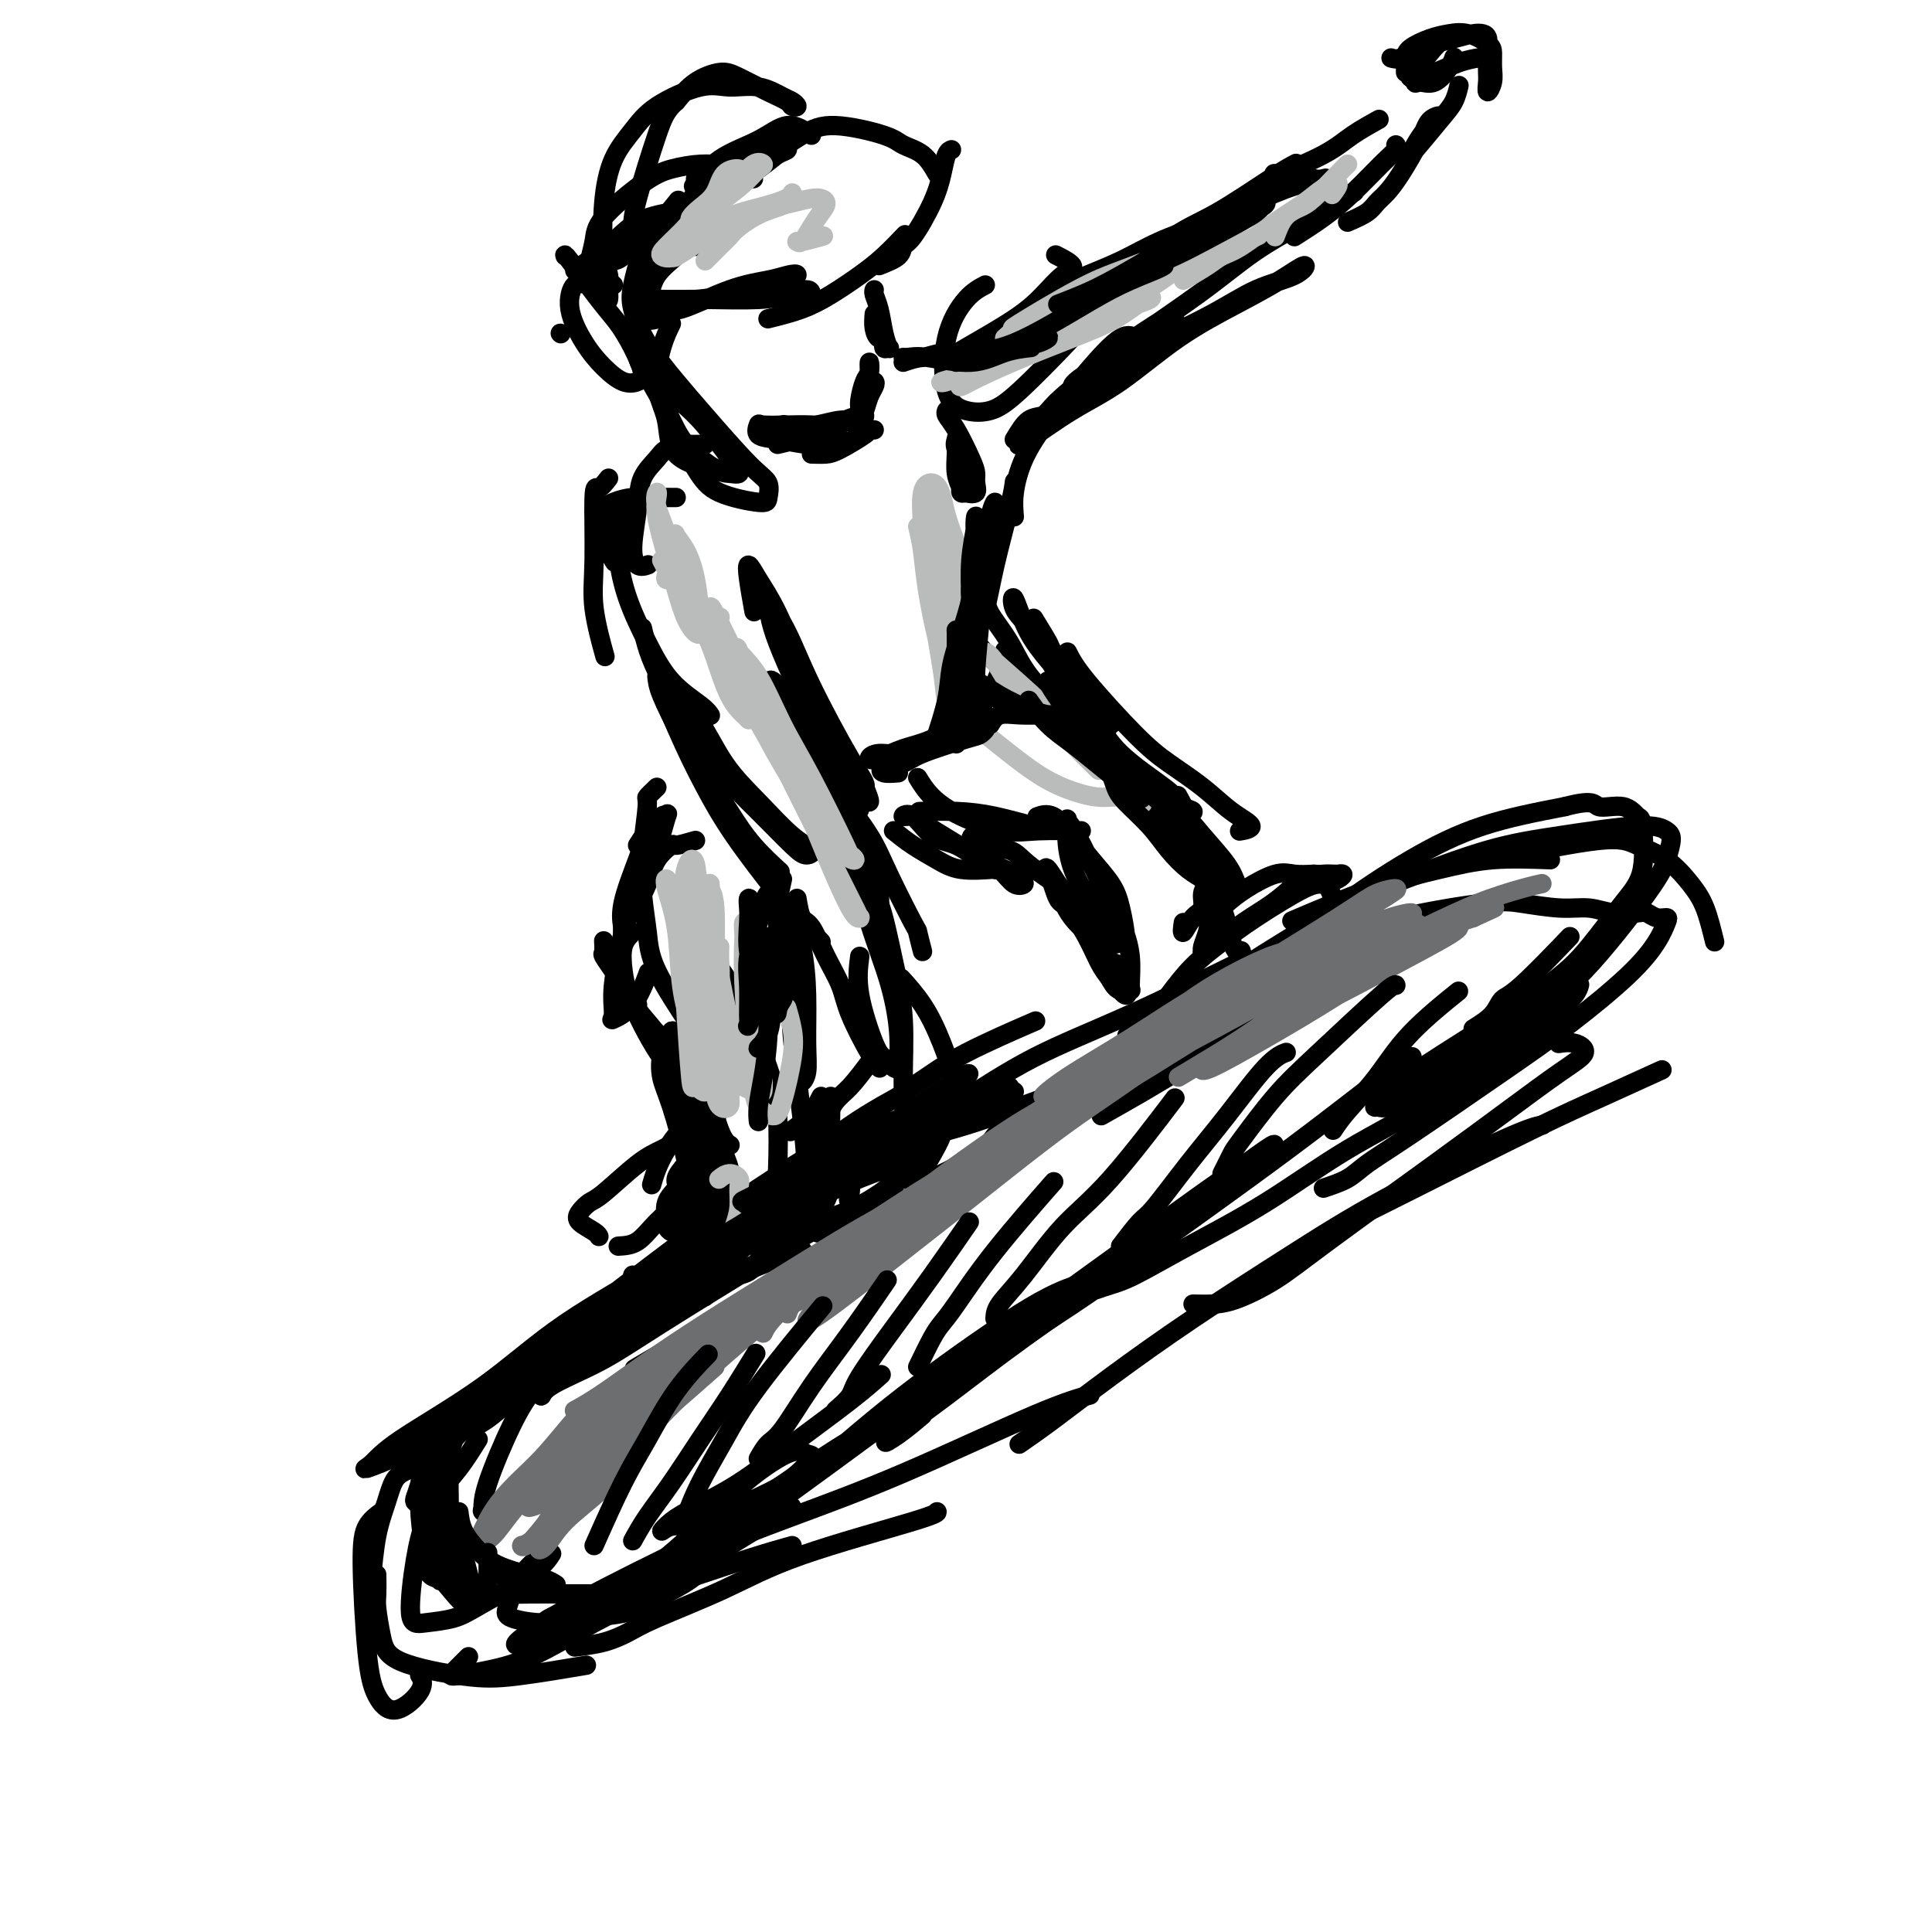 <svg viewBox='0 0 400 400' version='1.1' xmlns='http://www.w3.org/2000/svg' xmlns:xlink='http://www.w3.org/1999/xlink'><g fill='none' stroke='#000000' stroke-width='4' stroke-linecap='round' stroke-linejoin='round'><path d='M216,230c0.952,-1.258 1.904,-2.517 2,-3c0.096,-0.483 -0.663,-0.192 -1,0c-0.337,0.192 -0.252,0.283 -1,1c-0.748,0.717 -2.327,2.060 -4,3c-1.673,0.940 -3.438,1.479 -5,3c-1.562,1.521 -2.921,4.025 -5,6c-2.079,1.975 -4.880,3.421 -6,4c-1.120,0.579 -0.560,0.289 0,0'/><path d='M200,240c-1.048,0.745 -2.097,1.490 -3,2c-0.903,0.510 -1.662,0.786 -2,1c-0.338,0.214 -0.256,0.367 -1,1c-0.744,0.633 -2.316,1.747 -5,4c-2.684,2.253 -6.481,5.644 -8,7c-1.519,1.356 -0.759,0.678 0,0'/><path d='M180,256c-1.582,0.403 -3.165,0.806 -4,1c-0.835,0.194 -0.923,0.178 -2,1c-1.077,0.822 -3.144,2.480 -6,4c-2.856,1.520 -6.500,2.902 -10,5c-3.500,2.098 -6.856,4.913 -10,7c-3.144,2.087 -6.077,3.447 -9,5c-2.923,1.553 -5.835,3.301 -7,4c-1.165,0.699 -0.582,0.350 0,0'/><path d='M189,248c-2.887,0.514 -5.775,1.028 -9,2c-3.225,0.972 -6.788,2.403 -10,4c-3.212,1.597 -6.075,3.362 -12,7c-5.925,3.638 -14.913,9.149 -21,13c-6.087,3.851 -9.274,6.041 -13,8c-3.726,1.959 -7.992,3.688 -10,5c-2.008,1.312 -1.757,2.206 -2,2c-0.243,-0.206 -0.981,-1.511 2,-4c2.981,-2.489 9.682,-6.160 15,-9c5.318,-2.840 9.252,-4.847 13,-7c3.748,-2.153 7.311,-4.451 11,-6c3.689,-1.549 7.503,-2.349 10,-3c2.497,-0.651 3.675,-1.154 3,-1c-0.675,0.154 -3.204,0.966 -6,2c-2.796,1.034 -5.860,2.292 -10,4c-4.140,1.708 -9.355,3.867 -14,6c-4.645,2.133 -8.719,4.242 -15,8c-6.281,3.758 -14.768,9.166 -20,13c-5.232,3.834 -7.209,6.096 -8,7c-0.791,0.904 -0.395,0.452 0,0'/><path d='M92,301c-1.081,-0.061 -2.162,-0.122 -3,0c-0.838,0.122 -1.432,0.425 -2,1c-0.568,0.575 -1.108,1.420 -2,2c-0.892,0.580 -2.134,0.896 -3,2c-0.866,1.104 -1.356,2.997 -2,5c-0.644,2.003 -1.443,4.116 -2,7c-0.557,2.884 -0.874,6.538 -1,8c-0.126,1.462 -0.063,0.731 0,0'/><path d='M79,313c-1.135,0.843 -2.270,1.687 -3,3c-0.730,1.313 -1.056,3.096 -1,8c0.056,4.904 0.495,12.928 1,18c0.505,5.072 1.077,7.190 2,9c0.923,1.810 2.196,3.310 4,3c1.804,-0.310 4.140,-2.430 5,-4c0.860,-1.570 0.246,-2.592 0,-3c-0.246,-0.408 -0.123,-0.204 0,0'/><path d='M78,326c0.022,1.498 0.043,2.997 0,4c-0.043,1.003 -0.152,1.511 0,3c0.152,1.489 0.565,3.961 1,6c0.435,2.039 0.893,3.646 4,5c3.107,1.354 8.864,2.456 13,3c4.136,0.544 6.652,0.531 11,0c4.348,-0.531 10.528,-1.580 13,-2c2.472,-0.420 1.236,-0.210 0,0'/><path d='M119,341c2.060,-0.250 4.120,-0.500 6,-1c1.880,-0.500 3.579,-1.251 5,-2c1.421,-0.749 2.563,-1.497 6,-3c3.437,-1.503 9.170,-3.762 14,-6c4.830,-2.238 8.759,-4.456 16,-7c7.241,-2.544 17.796,-5.416 23,-7c5.204,-1.584 5.058,-1.881 5,-2c-0.058,-0.119 -0.029,-0.059 0,0'/><path d='M164,320c-2.576,0.721 -5.152,1.442 -10,3c-4.848,1.558 -11.968,3.954 -18,6c-6.032,2.046 -10.977,3.744 -15,5c-4.023,1.256 -7.125,2.071 -8,2c-0.875,-0.071 0.478,-1.029 3,-2c2.522,-0.971 6.212,-1.954 11,-4c4.788,-2.046 10.675,-5.154 17,-8c6.325,-2.846 13.090,-5.428 20,-8c6.910,-2.572 13.966,-5.133 23,-9c9.034,-3.867 20.048,-9.041 27,-12c6.952,-2.959 9.844,-3.703 11,-4c1.156,-0.297 0.578,-0.149 0,0'/><path d='M163,249c0.676,-0.474 1.352,-0.949 5,-3c3.648,-2.051 10.267,-5.680 16,-8c5.733,-2.320 10.580,-3.332 16,-5c5.420,-1.668 11.414,-3.992 17,-6c5.586,-2.008 10.765,-3.701 18,-6c7.235,-2.299 16.527,-5.204 22,-7c5.473,-1.796 7.127,-2.484 8,-3c0.873,-0.516 0.964,-0.862 1,-1c0.036,-0.138 0.018,-0.069 0,0'/><path d='M228,231c5.899,-3.332 11.799,-6.664 17,-10c5.201,-3.336 9.704,-6.676 13,-9c3.296,-2.324 5.387,-3.631 7,-5c1.613,-1.369 2.750,-2.801 1,-3c-1.750,-0.199 -6.387,0.833 -11,2c-4.613,1.167 -9.204,2.468 -13,4c-3.796,1.532 -6.799,3.295 -8,4c-1.201,0.705 -0.601,0.353 0,0'/><path d='M209,225c-6.384,3.289 -12.767,6.578 -16,8c-3.233,1.422 -3.315,0.978 -2,0c1.315,-0.978 4.026,-2.491 8,-5c3.974,-2.509 9.209,-6.013 15,-9c5.791,-2.987 12.136,-5.458 20,-9c7.864,-3.542 17.247,-8.155 21,-10c3.753,-1.845 1.877,-0.923 0,0'/><path d='M211,299c1.984,-1.372 3.967,-2.744 7,-5c3.033,-2.256 7.115,-5.396 12,-9c4.885,-3.604 10.574,-7.673 17,-12c6.426,-4.327 13.589,-8.911 20,-13c6.411,-4.089 12.069,-7.684 20,-12c7.931,-4.316 18.135,-9.354 24,-12c5.865,-2.646 7.390,-2.899 8,-3c0.610,-0.101 0.305,-0.051 0,0'/><path d='M277,254c0.962,-0.484 1.923,-0.968 4,-2c2.077,-1.032 5.269,-2.614 12,-6c6.731,-3.386 17.000,-8.578 24,-12c7.000,-3.422 10.731,-5.075 15,-7c4.269,-1.925 9.077,-4.121 11,-5c1.923,-0.879 0.962,-0.439 0,0'/><path d='M355,195c-0.616,-2.524 -1.232,-5.047 -2,-7c-0.768,-1.953 -1.687,-3.335 -3,-5c-1.313,-1.665 -3.020,-3.612 -5,-5c-1.980,-1.388 -4.232,-2.217 -6,-3c-1.768,-0.783 -3.053,-1.518 -8,-1c-4.947,0.518 -13.556,2.291 -17,3c-3.444,0.709 -1.722,0.355 0,0'/><path d='M321,178c-4.131,-0.153 -8.262,-0.306 -12,0c-3.738,0.306 -7.085,1.072 -11,2c-3.915,0.928 -8.400,2.019 -14,4c-5.600,1.981 -12.314,4.852 -15,6c-2.686,1.148 -1.343,0.574 0,0'/><path d='M149,230c-1.112,0.345 -2.224,0.689 -3,1c-0.776,0.311 -1.217,0.588 -2,1c-0.783,0.412 -1.909,0.958 -3,2c-1.091,1.042 -2.148,2.578 -3,4c-0.852,1.422 -1.499,2.729 -2,4c-0.501,1.271 -0.858,2.506 -1,3c-0.142,0.494 -0.071,0.247 0,0'/><path d='M146,234c-1.761,0.664 -3.521,1.329 -5,2c-1.479,0.671 -2.676,1.349 -4,2c-1.324,0.651 -2.774,1.277 -5,3c-2.226,1.723 -5.227,4.545 -7,6c-1.773,1.455 -2.317,1.542 -3,2c-0.683,0.458 -1.503,1.286 -2,2c-0.497,0.714 -0.669,1.315 0,2c0.669,0.685 2.180,1.454 3,2c0.820,0.546 0.949,0.870 1,1c0.051,0.130 0.026,0.065 0,0'/><path d='M131,264c0.239,1.183 0.478,2.366 1,3c0.522,0.634 1.328,0.720 2,1c0.672,0.280 1.211,0.756 2,1c0.789,0.244 1.828,0.258 3,0c1.172,-0.258 2.478,-0.788 3,-1c0.522,-0.212 0.261,-0.106 0,0'/><path d='M128,258c1.361,-0.077 2.722,-0.154 4,-1c1.278,-0.846 2.472,-2.462 4,-4c1.528,-1.538 3.389,-3.000 5,-5c1.611,-2.000 2.972,-4.538 4,-6c1.028,-1.462 1.722,-1.846 2,-2c0.278,-0.154 0.139,-0.077 0,0'/><path d='M144,230c-0.271,-1.021 -0.542,-2.043 -1,-3c-0.458,-0.957 -1.103,-1.850 -2,-3c-0.897,-1.150 -2.044,-2.556 -3,-4c-0.956,-1.444 -1.719,-2.927 -2,-4c-0.281,-1.073 -0.080,-1.735 0,-2c0.080,-0.265 0.040,-0.132 0,0'/><path d='M140,223c-0.875,-1.664 -1.750,-3.328 -2,-4c-0.250,-0.672 0.125,-0.353 0,-1c-0.125,-0.647 -0.752,-2.261 -2,-4c-1.248,-1.739 -3.119,-3.604 -4,-5c-0.881,-1.396 -0.772,-2.323 -1,-3c-0.228,-0.677 -0.792,-1.105 -1,-1c-0.208,0.105 -0.059,0.744 0,1c0.059,0.256 0.030,0.128 0,0'/><path d='M132,208c-0.776,-1.222 -1.553,-2.445 -2,-3c-0.447,-0.555 -0.565,-0.444 -1,-1c-0.435,-0.556 -1.188,-1.781 -2,-3c-0.812,-1.219 -1.682,-2.432 -2,-3c-0.318,-0.568 -0.085,-0.493 0,-1c0.085,-0.507 0.023,-1.598 0,-2c-0.023,-0.402 -0.007,-0.115 0,0c0.007,0.115 0.003,0.057 0,0'/><path d='M129,195c-0.089,-1.648 -0.179,-3.296 0,-4c0.179,-0.704 0.626,-0.466 1,-1c0.374,-0.534 0.675,-1.842 1,-3c0.325,-1.158 0.675,-2.166 1,-3c0.325,-0.834 0.626,-1.494 1,-2c0.374,-0.506 0.821,-0.859 1,-1c0.179,-0.141 0.089,-0.071 0,0'/><path d='M126,99c-0.728,0.951 -1.456,1.903 -2,2c-0.544,0.097 -0.906,-0.659 -1,2c-0.094,2.659 0.078,8.733 0,13c-0.078,4.267 -0.406,6.726 0,10c0.406,3.274 1.544,7.364 2,9c0.456,1.636 0.228,0.818 0,0'/><path d='M138,146c1.356,3.115 2.712,6.230 4,9c1.288,2.770 2.509,5.194 4,8c1.491,2.806 3.251,5.996 6,10c2.749,4.004 6.488,8.824 9,12c2.512,3.176 3.797,4.707 5,6c1.203,1.293 2.324,2.348 3,3c0.676,0.652 0.907,0.901 1,1c0.093,0.099 0.046,0.050 0,0'/><path d='M165,186c0.265,1.606 0.530,3.213 1,4c0.470,0.787 1.144,0.756 2,2c0.856,1.244 1.893,3.763 3,6c1.107,2.237 2.283,4.193 3,6c0.717,1.807 0.976,3.464 2,6c1.024,2.536 2.814,5.952 4,8c1.186,2.048 1.767,2.728 2,3c0.233,0.272 0.116,0.136 0,0'/><path d='M180,220c-1.404,1.864 -2.808,3.728 -4,5c-1.192,1.272 -2.173,1.952 -3,3c-0.827,1.048 -1.500,2.463 -2,4c-0.500,1.537 -0.827,3.196 -1,4c-0.173,0.804 -0.191,0.751 0,1c0.191,0.249 0.590,0.798 1,1c0.410,0.202 0.831,0.058 1,0c0.169,-0.058 0.084,-0.029 0,0'/><path d='M176,243c0.088,1.520 0.177,3.040 0,4c-0.177,0.960 -0.619,1.359 0,2c0.619,0.641 2.299,1.525 4,2c1.701,0.475 3.421,0.541 5,0c1.579,-0.541 3.016,-1.687 4,-3c0.984,-1.313 1.515,-2.791 2,-4c0.485,-1.209 0.926,-2.149 1,-3c0.074,-0.851 -0.217,-1.612 -1,-2c-0.783,-0.388 -2.058,-0.404 -3,0c-0.942,0.404 -1.553,1.227 -2,2c-0.447,0.773 -0.731,1.495 -1,2c-0.269,0.505 -0.524,0.792 0,1c0.524,0.208 1.828,0.335 3,0c1.172,-0.335 2.213,-1.134 3,-2c0.787,-0.866 1.321,-1.798 2,-3c0.679,-1.202 1.501,-2.673 2,-4c0.499,-1.327 0.673,-2.511 1,-4c0.327,-1.489 0.808,-3.283 1,-4c0.192,-0.717 0.096,-0.359 0,0'/><path d='M197,233c0.441,-1.074 0.881,-2.148 1,-3c0.119,-0.852 -0.084,-1.483 0,-2c0.084,-0.517 0.456,-0.920 0,-3c-0.456,-2.080 -1.741,-5.836 -3,-9c-1.259,-3.164 -2.493,-5.737 -4,-8c-1.507,-2.263 -3.288,-4.218 -4,-5c-0.712,-0.782 -0.356,-0.391 0,0'/><path d='M191,197c-0.439,-1.718 -0.879,-3.435 -1,-4c-0.121,-0.565 0.075,0.023 -1,-2c-1.075,-2.023 -3.422,-6.656 -5,-10c-1.578,-3.344 -2.386,-5.400 -4,-8c-1.614,-2.600 -4.032,-5.743 -5,-7c-0.968,-1.257 -0.484,-0.629 0,0'/><path d='M123,106c1.339,-0.732 2.679,-1.464 4,-2c1.321,-0.536 2.625,-0.876 4,-1c1.375,-0.124 2.822,-0.033 4,0c1.178,0.033 2.086,0.009 3,0c0.914,-0.009 1.835,-0.004 2,0c0.165,0.004 -0.424,0.006 -1,0c-0.576,-0.006 -1.138,-0.022 -2,0c-0.862,0.022 -2.023,0.080 -3,0c-0.977,-0.080 -1.771,-0.297 -3,0c-1.229,0.297 -2.893,1.110 -4,2c-1.107,0.890 -1.658,1.857 -2,3c-0.342,1.143 -0.477,2.462 0,4c0.477,1.538 1.565,3.297 2,4c0.435,0.703 0.218,0.352 0,0'/><path d='M144,174c-1.656,0.480 -3.312,0.960 -4,1c-0.688,0.040 -0.409,-0.362 -1,0c-0.591,0.362 -2.051,1.486 -3,3c-0.949,1.514 -1.387,3.418 -2,5c-0.613,1.582 -1.402,2.843 -2,4c-0.598,1.157 -1.004,2.210 -1,2c0.004,-0.210 0.418,-1.684 1,-3c0.582,-1.316 1.332,-2.475 2,-4c0.668,-1.525 1.255,-3.416 2,-6c0.745,-2.584 1.649,-5.862 2,-7c0.351,-1.138 0.149,-0.136 0,0c-0.149,0.136 -0.247,-0.593 -1,0c-0.753,0.593 -2.163,2.510 -3,4c-0.837,1.490 -1.101,2.554 -2,5c-0.899,2.446 -2.434,6.274 -3,9c-0.566,2.726 -0.162,4.350 0,5c0.162,0.650 0.081,0.325 0,0'/><path d='M136,163c-0.874,0.833 -1.747,1.666 -2,2c-0.253,0.334 0.116,0.169 0,2c-0.116,1.831 -0.716,5.659 -1,9c-0.284,3.341 -0.250,6.196 0,9c0.250,2.804 0.716,5.556 1,8c0.284,2.444 0.384,4.581 2,8c1.616,3.419 4.747,8.120 6,10c1.253,1.880 0.626,0.940 0,0'/><path d='M148,223c0.014,1.635 0.028,3.270 0,4c-0.028,0.730 -0.099,0.555 0,2c0.099,1.445 0.366,4.510 1,7c0.634,2.490 1.634,4.404 2,6c0.366,1.596 0.098,2.872 0,4c-0.098,1.128 -0.026,2.106 0,3c0.026,0.894 0.007,1.702 0,2c-0.007,0.298 -0.002,0.085 0,0c0.002,-0.085 0.001,-0.043 0,0'/><path d='M153,264c1.380,-0.334 2.759,-0.668 4,-3c1.241,-2.332 2.342,-6.663 3,-10c0.658,-3.337 0.872,-5.679 1,-9c0.128,-3.321 0.171,-7.619 0,-11c-0.171,-3.381 -0.557,-5.844 -2,-10c-1.443,-4.156 -3.944,-10.005 -6,-14c-2.056,-3.995 -3.667,-6.134 -5,-8c-1.333,-1.866 -2.388,-3.457 -3,-4c-0.612,-0.543 -0.782,-0.037 -1,0c-0.218,0.037 -0.484,-0.393 -1,1c-0.516,1.393 -1.281,4.611 -1,7c0.281,2.389 1.610,3.950 2,6c0.390,2.050 -0.158,4.588 0,7c0.158,2.412 1.022,4.698 2,8c0.978,3.302 2.071,7.620 3,10c0.929,2.380 1.694,2.823 2,3c0.306,0.177 0.153,0.089 0,0'/><path d='M203,134c0.778,0.898 1.556,1.796 3,3c1.444,1.204 3.553,2.715 5,4c1.447,1.285 2.230,2.344 4,4c1.770,1.656 4.526,3.908 6,5c1.474,1.092 1.666,1.025 2,1c0.334,-0.025 0.810,-0.007 1,0c0.190,0.007 0.095,0.004 0,0'/><path d='M214,128c1.250,2.034 2.499,4.068 3,5c0.501,0.932 0.253,0.761 1,2c0.747,1.239 2.487,3.887 4,6c1.513,2.113 2.797,3.690 4,5c1.203,1.310 2.324,2.353 3,3c0.676,0.647 0.907,0.899 1,1c0.093,0.101 0.046,0.050 0,0'/><path d='M195,75c1.136,-0.711 2.273,-1.422 5,-3c2.727,-1.578 7.045,-4.024 10,-6c2.955,-1.976 4.546,-3.483 6,-5c1.454,-1.517 2.771,-3.046 4,-4c1.229,-0.954 2.369,-1.334 2,-2c-0.369,-0.666 -2.248,-1.619 -3,-2c-0.752,-0.381 -0.376,-0.191 0,0'/><path d='M204,59c-1.261,0.664 -2.523,1.328 -4,3c-1.477,1.672 -3.170,4.350 -4,8c-0.830,3.650 -0.796,8.270 0,11c0.796,2.730 2.355,3.569 4,4c1.645,0.431 3.376,0.455 5,0c1.624,-0.455 3.139,-1.387 6,-4c2.861,-2.613 7.066,-6.907 10,-10c2.934,-3.093 4.598,-4.987 6,-7c1.402,-2.013 2.544,-4.147 3,-5c0.456,-0.853 0.228,-0.427 0,0'/><path d='M221,59c1.087,-0.606 2.174,-1.213 4,-2c1.826,-0.787 4.392,-1.755 7,-3c2.608,-1.245 5.260,-2.768 8,-4c2.740,-1.232 5.569,-2.173 10,-4c4.431,-1.827 10.465,-4.541 14,-6c3.535,-1.459 4.572,-1.663 6,-2c1.428,-0.337 3.247,-0.808 4,-1c0.753,-0.192 0.441,-0.105 0,0c-0.441,0.105 -1.012,0.227 -2,0c-0.988,-0.227 -2.393,-0.805 -4,-1c-1.607,-0.195 -3.415,-0.008 -4,0c-0.585,0.008 0.054,-0.163 0,0c-0.054,0.163 -0.802,0.660 1,0c1.802,-0.660 6.153,-2.476 9,-4c2.847,-1.524 4.190,-2.757 6,-4c1.810,-1.243 4.089,-2.498 5,-3c0.911,-0.502 0.456,-0.251 0,0'/><path d='M147,51c-1.073,0.037 -2.145,0.073 -3,0c-0.855,-0.073 -1.491,-0.256 -2,0c-0.509,0.256 -0.890,0.951 -2,2c-1.110,1.049 -2.949,2.453 -4,4c-1.051,1.547 -1.315,3.238 -2,6c-0.685,2.762 -1.792,6.596 -2,9c-0.208,2.404 0.482,3.378 1,4c0.518,0.622 0.862,0.892 1,1c0.138,0.108 0.069,0.054 0,0'/><path d='M139,67c-0.673,1.370 -1.346,2.740 -2,5c-0.654,2.260 -1.288,5.411 -1,8c0.288,2.589 1.500,4.616 2,7c0.500,2.384 0.289,5.123 2,7c1.711,1.877 5.345,2.890 8,3c2.655,0.110 4.330,-0.683 5,-1c0.670,-0.317 0.335,-0.159 0,0'/><path d='M132,67c0.018,1.887 0.035,3.774 0,5c-0.035,1.226 -0.123,1.792 1,4c1.123,2.208 3.458,6.057 5,9c1.542,2.943 2.292,4.980 4,7c1.708,2.020 4.373,4.023 6,5c1.627,0.977 2.216,0.927 3,1c0.784,0.073 1.762,0.267 2,0c0.238,-0.267 -0.263,-0.996 -1,-2c-0.737,-1.004 -1.711,-2.282 -3,-4c-1.289,-1.718 -2.894,-3.874 -5,-6c-2.106,-2.126 -4.715,-4.221 -6,-5c-1.285,-0.779 -1.248,-0.243 -1,1c0.248,1.243 0.707,3.193 2,6c1.293,2.807 3.420,6.469 5,9c1.580,2.531 2.612,3.929 5,5c2.388,1.071 6.131,1.813 8,2c1.869,0.187 1.864,-0.183 2,-1c0.136,-0.817 0.413,-2.081 0,-3c-0.413,-0.919 -1.515,-1.491 -4,-4c-2.485,-2.509 -6.352,-6.954 -9,-10c-2.648,-3.046 -4.077,-4.691 -6,-7c-1.923,-2.309 -4.340,-5.280 -6,-8c-1.660,-2.720 -2.563,-5.188 -3,-7c-0.437,-1.812 -0.407,-2.966 0,-5c0.407,-2.034 1.192,-4.947 2,-7c0.808,-2.053 1.641,-3.245 3,-5c1.359,-1.755 3.246,-4.073 4,-5c0.754,-0.927 0.377,-0.464 0,0'/><path d='M132,49c-1.044,1.578 -2.089,3.156 -3,4c-0.911,0.844 -1.689,0.956 -2,1c-0.311,0.044 -0.156,0.022 0,0'/><path d='M136,45c-1.690,2.310 -3.381,4.619 -4,6c-0.619,1.381 -0.167,1.833 0,2c0.167,0.167 0.048,0.048 0,0c-0.048,-0.048 -0.024,-0.024 0,0'/><path d='M146,38c-0.711,0.639 -1.423,1.278 -2,2c-0.577,0.722 -1.021,1.528 -2,3c-0.979,1.472 -2.494,3.609 -4,6c-1.506,2.391 -3.002,5.036 -4,7c-0.998,1.964 -1.497,3.247 -2,4c-0.503,0.753 -1.011,0.975 0,0c1.011,-0.975 3.541,-3.147 5,-5c1.459,-1.853 1.845,-3.387 2,-4c0.155,-0.613 0.077,-0.307 0,0'/><path d='M144,37c1.429,-1.282 2.857,-2.565 4,-3c1.143,-0.435 1.999,-0.023 3,0c1.001,0.023 2.147,-0.342 4,-1c1.853,-0.658 4.414,-1.608 6,-2c1.586,-0.392 2.196,-0.227 2,0c-0.196,0.227 -1.197,0.514 -2,1c-0.803,0.486 -1.409,1.169 -4,3c-2.591,1.831 -7.169,4.809 -9,6c-1.831,1.191 -0.916,0.596 0,0'/><path d='M116,69c0.000,0.000 0.100,0.100 0.1,0.1'/><path d='M127,59c-1.821,0.104 -3.643,0.208 -5,0c-1.357,-0.208 -2.250,-0.728 -3,0c-0.750,0.728 -1.358,2.704 -1,5c0.358,2.296 1.681,4.913 3,7c1.319,2.087 2.636,3.645 4,5c1.364,1.355 2.777,2.509 4,3c1.223,0.491 2.255,0.321 3,0c0.745,-0.321 1.201,-0.791 1,-2c-0.201,-1.209 -1.059,-3.157 -2,-5c-0.941,-1.843 -1.965,-3.579 -3,-5c-1.035,-1.421 -2.082,-2.525 -4,-5c-1.918,-2.475 -4.709,-6.320 -6,-8c-1.291,-1.680 -1.083,-1.194 -1,-1c0.083,0.194 0.042,0.097 0,0'/><path d='M119,56c2.987,-2.145 5.974,-4.291 8,-6c2.026,-1.709 3.090,-2.983 5,-4c1.910,-1.017 4.667,-1.778 7,-2c2.333,-0.222 4.244,0.094 6,1c1.756,0.906 3.359,2.402 4,3c0.641,0.598 0.321,0.299 0,0'/><path d='M132,66c1.489,0.255 2.979,0.510 4,0c1.021,-0.510 1.575,-1.786 2,-2c0.425,-0.214 0.722,0.634 3,0c2.278,-0.634 6.536,-2.752 10,-4c3.464,-1.248 6.133,-1.628 8,-2c1.867,-0.372 2.932,-0.738 4,-1c1.068,-0.262 2.139,-0.420 2,0c-0.139,0.420 -1.490,1.419 -3,2c-1.510,0.581 -3.180,0.744 -5,1c-1.820,0.256 -3.790,0.604 -6,1c-2.210,0.396 -4.661,0.838 -7,1c-2.339,0.162 -4.568,0.043 -6,0c-1.432,-0.043 -2.068,-0.011 -2,0c0.068,0.011 0.838,0.000 2,0c1.162,-0.000 2.714,0.009 4,0c1.286,-0.009 2.306,-0.038 5,0c2.694,0.038 7.062,0.143 10,0c2.938,-0.143 4.448,-0.536 6,-1c1.552,-0.464 3.148,-1.001 4,-1c0.852,0.001 0.960,0.539 1,1c0.040,0.461 0.011,0.846 0,1c-0.011,0.154 -0.006,0.077 0,0'/><path d='M159,66c2.429,-0.603 4.858,-1.206 7,-2c2.142,-0.794 3.997,-1.779 6,-3c2.003,-1.221 4.156,-2.678 6,-4c1.844,-1.322 3.381,-2.510 5,-4c1.619,-1.490 3.320,-3.283 4,-4c0.680,-0.717 0.340,-0.359 0,0'/><path d='M182,55c1.609,-0.633 3.219,-1.267 4,-2c0.781,-0.733 0.734,-1.566 1,-2c0.266,-0.434 0.846,-0.470 2,-2c1.154,-1.530 2.884,-4.554 4,-7c1.116,-2.446 1.619,-4.316 2,-6c0.381,-1.684 0.641,-3.184 1,-4c0.359,-0.816 0.817,-0.947 1,-1c0.183,-0.053 0.092,-0.026 0,0'/><path d='M194,36c-0.867,-1.506 -1.734,-3.013 -3,-4c-1.266,-0.987 -2.932,-1.455 -4,-2c-1.068,-0.545 -1.538,-1.168 -4,-2c-2.462,-0.832 -6.918,-1.872 -10,-2c-3.082,-0.128 -4.791,0.658 -7,2c-2.209,1.342 -4.917,3.241 -6,4c-1.083,0.759 -0.542,0.380 0,0'/><path d='M168,28c-1.636,-1.104 -3.273,-2.207 -5,-2c-1.727,0.207 -3.545,1.726 -6,3c-2.455,1.274 -5.545,2.305 -8,4c-2.455,1.695 -4.273,4.056 -5,5c-0.727,0.944 -0.364,0.472 0,0'/><path d='M156,37c-1.968,-1.273 -3.936,-2.546 -5,-3c-1.064,-0.454 -1.224,-0.089 -2,0c-0.776,0.089 -2.168,-0.099 -4,0c-1.832,0.099 -4.103,0.483 -6,1c-1.897,0.517 -3.420,1.166 -6,3c-2.580,1.834 -6.215,4.852 -8,7c-1.785,2.148 -1.718,3.424 -2,5c-0.282,1.576 -0.913,3.450 -1,5c-0.087,1.550 0.370,2.775 1,4c0.630,1.225 1.433,2.451 2,3c0.567,0.549 0.897,0.422 1,0c0.103,-0.422 -0.021,-1.140 0,-2c0.021,-0.860 0.186,-1.863 0,-3c-0.186,-1.137 -0.722,-2.407 -1,-5c-0.278,-2.593 -0.298,-6.510 0,-10c0.298,-3.490 0.913,-6.553 2,-9c1.087,-2.447 2.645,-4.279 4,-6c1.355,-1.721 2.506,-3.330 5,-5c2.494,-1.670 6.331,-3.401 9,-4c2.669,-0.599 4.170,-0.066 6,0c1.830,0.066 3.989,-0.336 6,0c2.011,0.336 3.872,1.408 5,2c1.128,0.592 1.522,0.704 2,1c0.478,0.296 1.040,0.777 1,1c-0.040,0.223 -0.683,0.188 -1,0c-0.317,-0.188 -0.307,-0.529 -1,-1c-0.693,-0.471 -2.089,-1.071 -4,-2c-1.911,-0.929 -4.337,-2.187 -6,-3c-1.663,-0.813 -2.563,-1.180 -4,-1c-1.437,0.180 -3.411,0.909 -5,2c-1.589,1.091 -2.795,2.546 -4,4'/><path d='M140,21c-2.072,1.809 -2.751,3.333 -4,7c-1.249,3.667 -3.067,9.478 -4,13c-0.933,3.522 -0.982,4.756 -1,6c-0.018,1.244 -0.005,2.498 0,3c0.005,0.502 0.003,0.251 0,0'/><path d='M146,92c-1.658,0.020 -3.317,0.041 -4,0c-0.683,-0.041 -0.392,-0.143 -1,0c-0.608,0.143 -2.115,0.530 -3,1c-0.885,0.470 -1.150,1.023 -2,2c-0.850,0.977 -2.287,2.377 -3,4c-0.713,1.623 -0.702,3.468 -1,6c-0.298,2.532 -0.905,5.751 -1,8c-0.095,2.249 0.320,3.529 1,4c0.680,0.471 1.623,0.135 2,0c0.377,-0.135 0.189,-0.067 0,0'/><path d='M132,104c-1.164,0.774 -2.329,1.547 -3,2c-0.671,0.453 -0.850,0.584 -1,2c-0.150,1.416 -0.272,4.116 0,7c0.272,2.884 0.938,5.953 2,9c1.062,3.047 2.519,6.070 4,9c1.481,2.930 2.985,5.765 5,8c2.015,2.235 4.543,3.871 6,5c1.457,1.129 1.845,1.751 2,2c0.155,0.249 0.078,0.124 0,0'/><path d='M133,130c0.667,2.975 1.333,5.950 4,11c2.667,5.050 7.334,12.174 11,17c3.666,4.826 6.332,7.354 9,10c2.668,2.646 5.339,5.410 7,7c1.661,1.590 2.311,2.005 3,2c0.689,-0.005 1.415,-0.431 1,-1c-0.415,-0.569 -1.971,-1.280 -4,-3c-2.029,-1.720 -4.529,-4.448 -7,-7c-2.471,-2.552 -4.911,-4.930 -7,-8c-2.089,-3.070 -3.825,-6.834 -6,-10c-2.175,-3.166 -4.787,-5.733 -6,-7c-1.213,-1.267 -1.027,-1.235 -1,-1c0.027,0.235 -0.105,0.671 0,1c0.105,0.329 0.449,0.551 1,2c0.551,1.449 1.311,4.126 2,6c0.689,1.874 1.308,2.946 2,4c0.692,1.054 1.455,2.092 2,3c0.545,0.908 0.870,1.688 1,2c0.130,0.312 0.065,0.156 0,0'/><path d='M136,140c0.089,0.975 0.177,1.949 1,4c0.823,2.051 2.379,5.177 4,8c1.621,2.823 3.307,5.342 5,8c1.693,2.658 3.392,5.455 5,8c1.608,2.545 3.125,4.839 5,7c1.875,2.161 4.107,4.189 5,5c0.893,0.811 0.446,0.406 0,0'/><path d='M162,182c-0.369,1.711 -0.737,3.422 -1,4c-0.263,0.578 -0.420,0.024 0,2c0.420,1.976 1.418,6.482 2,10c0.582,3.518 0.748,6.049 1,9c0.252,2.951 0.589,6.321 1,9c0.411,2.679 0.895,4.667 1,6c0.105,1.333 -0.170,2.010 0,2c0.170,-0.010 0.784,-0.706 1,-2c0.216,-1.294 0.033,-3.186 0,-6c-0.033,-2.814 0.082,-6.550 0,-10c-0.082,-3.450 -0.361,-6.613 -1,-10c-0.639,-3.387 -1.637,-6.997 -2,-8c-0.363,-1.003 -0.091,0.602 0,2c0.091,1.398 -0.001,2.591 0,5c0.001,2.409 0.094,6.036 0,9c-0.094,2.964 -0.373,5.267 0,10c0.373,4.733 1.400,11.898 2,17c0.600,5.102 0.774,8.142 1,11c0.226,2.858 0.506,5.534 1,7c0.494,1.466 1.204,1.724 2,1c0.796,-0.724 1.677,-2.429 2,-5c0.323,-2.571 0.086,-6.009 0,-9c-0.086,-2.991 -0.023,-5.536 0,-7c0.023,-1.464 0.007,-1.847 0,-2c-0.007,-0.153 -0.003,-0.077 0,0'/><path d='M170,227c-0.874,1.660 -1.748,3.320 -2,5c-0.252,1.680 0.118,3.382 0,5c-0.118,1.618 -0.722,3.154 -1,5c-0.278,1.846 -0.228,4.004 0,6c0.228,1.996 0.636,3.830 1,5c0.364,1.170 0.685,1.674 1,2c0.315,0.326 0.623,0.472 1,0c0.377,-0.472 0.822,-1.564 1,-2c0.178,-0.436 0.089,-0.218 0,0'/><path d='M167,249c0.526,1.461 1.051,2.923 2,4c0.949,1.077 2.321,1.771 4,2c1.679,0.229 3.665,-0.007 5,0c1.335,0.007 2.018,0.256 3,0c0.982,-0.256 2.263,-1.019 3,-2c0.737,-0.981 0.930,-2.180 1,-3c0.070,-0.820 0.017,-1.260 0,-2c-0.017,-0.740 0.003,-1.780 0,-2c-0.003,-0.220 -0.029,0.381 0,1c0.029,0.619 0.114,1.258 0,1c-0.114,-0.258 -0.428,-1.412 0,-4c0.428,-2.588 1.598,-6.611 2,-10c0.402,-3.389 0.037,-6.144 0,-10c-0.037,-3.856 0.252,-8.812 0,-13c-0.252,-4.188 -1.047,-7.607 -2,-12c-0.953,-4.393 -2.064,-9.760 -3,-12c-0.936,-2.240 -1.696,-1.354 -2,-1c-0.304,0.354 -0.152,0.177 0,0'/><path d='M178,198c-0.293,2.324 -0.587,4.648 0,8c0.587,3.352 2.053,7.731 3,10c0.947,2.269 1.374,2.429 2,3c0.626,0.571 1.452,1.553 2,2c0.548,0.447 0.818,0.360 1,-1c0.182,-1.360 0.276,-3.992 0,-7c-0.276,-3.008 -0.922,-6.391 -2,-10c-1.078,-3.609 -2.587,-7.444 -4,-12c-1.413,-4.556 -2.730,-9.835 -4,-14c-1.270,-4.165 -2.492,-7.218 -4,-10c-1.508,-2.782 -3.302,-5.293 -4,-6c-0.698,-0.707 -0.300,0.389 0,2c0.300,1.611 0.501,3.738 1,6c0.499,2.262 1.297,4.661 3,8c1.703,3.339 4.310,7.618 6,10c1.690,2.382 2.464,2.867 3,3c0.536,0.133 0.836,-0.088 1,-1c0.164,-0.912 0.194,-2.517 0,-4c-0.194,-1.483 -0.613,-2.844 -2,-6c-1.387,-3.156 -3.744,-8.107 -6,-12c-2.256,-3.893 -4.411,-6.730 -6,-10c-1.589,-3.270 -2.611,-6.975 -4,-10c-1.389,-3.025 -3.145,-5.372 -4,-6c-0.855,-0.628 -0.808,0.461 0,2c0.808,1.539 2.379,3.529 4,6c1.621,2.471 3.294,5.425 5,8c1.706,2.575 3.447,4.773 5,6c1.553,1.227 2.918,1.484 4,2c1.082,0.516 1.881,1.290 2,1c0.119,-0.290 -0.440,-1.645 -1,-3'/><path d='M179,163c0.514,-0.600 -0.700,-2.100 -3,-6c-2.300,-3.900 -5.684,-10.200 -8,-15c-2.316,-4.800 -3.562,-8.098 -5,-11c-1.438,-2.902 -3.067,-5.406 -4,-7c-0.933,-1.594 -1.170,-2.276 -1,-2c0.170,0.276 0.745,1.510 1,3c0.255,1.490 0.188,3.237 2,8c1.812,4.763 5.501,12.543 8,18c2.499,5.457 3.807,8.590 5,11c1.193,2.410 2.270,4.097 3,5c0.730,0.903 1.112,1.023 1,0c-0.112,-1.023 -0.719,-3.190 -2,-6c-1.281,-2.810 -3.236,-6.265 -5,-10c-1.764,-3.735 -3.335,-7.752 -5,-12c-1.665,-4.248 -3.423,-8.727 -5,-12c-1.577,-3.273 -2.972,-5.338 -4,-7c-1.028,-1.662 -1.688,-2.920 -2,-3c-0.312,-0.080 -0.276,1.017 0,3c0.276,1.983 0.793,4.852 1,6c0.207,1.148 0.103,0.574 0,0'/><path d='M196,113c0.003,3.507 0.007,7.015 0,10c-0.007,2.985 -0.024,5.448 0,8c0.024,2.552 0.089,5.191 0,7c-0.089,1.809 -0.332,2.786 0,3c0.332,0.214 1.240,-0.336 2,-2c0.760,-1.664 1.371,-4.440 2,-7c0.629,-2.560 1.276,-4.902 2,-8c0.724,-3.098 1.526,-6.953 2,-10c0.474,-3.047 0.619,-5.285 1,-7c0.381,-1.715 0.999,-2.905 1,-3c0.001,-0.095 -0.613,0.905 -1,3c-0.387,2.095 -0.547,5.285 -1,8c-0.453,2.715 -1.199,4.956 -2,10c-0.801,5.044 -1.658,12.892 -2,17c-0.342,4.108 -0.169,4.477 0,5c0.169,0.523 0.332,1.201 1,1c0.668,-0.201 1.839,-1.281 3,-3c1.161,-1.719 2.313,-4.078 3,-6c0.687,-1.922 0.911,-3.406 1,-4c0.089,-0.594 0.045,-0.297 0,0'/><path d='M204,119c-0.532,1.097 -1.064,2.194 -1,3c0.064,0.806 0.723,1.322 1,2c0.277,0.678 0.172,1.519 1,3c0.828,1.481 2.588,3.602 4,6c1.412,2.398 2.477,5.074 5,8c2.523,2.926 6.504,6.102 9,8c2.496,1.898 3.505,2.518 4,3c0.495,0.482 0.474,0.828 1,1c0.526,0.172 1.598,0.172 1,-1c-0.598,-1.172 -2.866,-3.514 -5,-6c-2.134,-2.486 -4.134,-5.115 -6,-8c-1.866,-2.885 -3.597,-6.026 -5,-8c-1.403,-1.974 -2.476,-2.782 -3,-4c-0.524,-1.218 -0.498,-2.846 0,-2c0.498,0.846 1.467,4.166 3,7c1.533,2.834 3.629,5.182 6,8c2.371,2.818 5.018,6.106 7,9c1.982,2.894 3.298,5.395 6,8c2.702,2.605 6.790,5.314 9,7c2.210,1.686 2.541,2.349 3,3c0.459,0.651 1.047,1.291 1,1c-0.047,-0.291 -0.728,-1.512 -1,-2c-0.272,-0.488 -0.136,-0.244 0,0'/><path d='M221,135c0.724,1.441 1.448,2.882 4,6c2.552,3.118 6.932,7.914 10,11c3.068,3.086 4.825,4.463 7,6c2.175,1.537 4.768,3.235 7,5c2.232,1.765 4.103,3.597 6,5c1.897,1.403 3.818,2.378 4,3c0.182,0.622 -1.377,0.892 -2,1c-0.623,0.108 -0.312,0.054 0,0'/><path d='M225,148c0.738,0.946 1.476,1.891 2,3c0.524,1.109 0.836,2.381 1,3c0.164,0.619 0.182,0.586 2,2c1.818,1.414 5.436,4.277 8,6c2.564,1.723 4.073,2.307 5,3c0.927,0.693 1.272,1.496 2,2c0.728,0.504 1.839,0.709 2,1c0.161,0.291 -0.628,0.667 -2,0c-1.372,-0.667 -3.329,-2.376 -5,-4c-1.671,-1.624 -3.057,-3.163 -4,-4c-0.943,-0.837 -1.442,-0.971 -2,-1c-0.558,-0.029 -1.174,0.048 0,2c1.174,1.952 4.140,5.778 6,8c1.860,2.222 2.615,2.839 4,4c1.385,1.161 3.401,2.864 5,4c1.599,1.136 2.783,1.703 4,3c1.217,1.297 2.468,3.322 3,4c0.532,0.678 0.345,0.007 0,-1c-0.345,-1.007 -0.850,-2.350 -2,-4c-1.150,-1.650 -2.946,-3.607 -5,-6c-2.054,-2.393 -4.366,-5.224 -6,-7c-1.634,-1.776 -2.588,-2.499 -3,-3c-0.412,-0.501 -0.280,-0.779 0,0c0.280,0.779 0.710,2.615 1,4c0.290,1.385 0.442,2.318 2,5c1.558,2.682 4.523,7.112 6,10c1.477,2.888 1.468,4.235 2,6c0.532,1.765 1.607,3.947 2,5c0.393,1.053 0.106,0.976 0,1c-0.106,0.024 -0.030,0.150 0,-1c0.030,-1.150 0.015,-3.575 0,-6'/><path d='M253,187c-0.342,-2.026 -1.198,-4.092 -2,-6c-0.802,-1.908 -1.550,-3.658 -2,-5c-0.450,-1.342 -0.602,-2.277 -1,-3c-0.398,-0.723 -1.041,-1.232 -1,0c0.041,1.232 0.768,4.207 2,7c1.232,2.793 2.971,5.403 4,8c1.029,2.597 1.348,5.181 2,7c0.652,1.819 1.637,2.874 2,3c0.363,0.126 0.104,-0.678 0,-1c-0.104,-0.322 -0.052,-0.161 0,0'/><path d='M132,175c0.770,-1.193 1.540,-2.386 2,-3c0.460,-0.614 0.611,-0.651 1,-1c0.389,-0.349 1.017,-1.012 1,-1c-0.017,0.012 -0.678,0.697 -1,1c-0.322,0.303 -0.306,0.224 -1,2c-0.694,1.776 -2.098,5.405 -3,9c-0.902,3.595 -1.301,7.154 -2,11c-0.699,3.846 -1.696,7.979 -2,11c-0.304,3.021 0.087,4.931 0,6c-0.087,1.069 -0.652,1.297 0,1c0.652,-0.297 2.522,-1.118 4,-3c1.478,-1.882 2.565,-4.823 3,-6c0.435,-1.177 0.217,-0.588 0,0'/><path d='M131,193c-0.824,0.834 -1.648,1.668 -2,3c-0.352,1.332 -0.232,3.163 0,5c0.232,1.837 0.577,3.682 2,7c1.423,3.318 3.924,8.110 6,11c2.076,2.890 3.728,3.877 5,5c1.272,1.123 2.163,2.382 3,3c0.837,0.618 1.619,0.594 2,0c0.381,-0.594 0.360,-1.757 0,-3c-0.360,-1.243 -1.060,-2.565 -2,-4c-0.940,-1.435 -2.119,-2.983 -3,-4c-0.881,-1.017 -1.462,-1.501 -2,-2c-0.538,-0.499 -1.031,-1.011 -1,0c0.031,1.011 0.586,3.544 1,6c0.414,2.456 0.685,4.834 1,7c0.315,2.166 0.673,4.122 1,6c0.327,1.878 0.625,3.680 1,6c0.375,2.320 0.829,5.159 1,7c0.171,1.841 0.060,2.686 0,3c-0.060,0.314 -0.069,0.098 0,0c0.069,-0.098 0.214,-0.078 0,-1c-0.214,-0.922 -0.788,-2.787 -1,-4c-0.212,-1.213 -0.060,-1.775 0,-2c0.060,-0.225 0.030,-0.112 0,0'/><path d='M142,241c-0.906,1.101 -1.813,2.203 -2,3c-0.187,0.797 0.345,1.290 0,2c-0.345,0.710 -1.569,1.637 -2,3c-0.431,1.363 -0.070,3.163 0,4c0.070,0.837 -0.153,0.710 0,1c0.153,0.290 0.680,0.995 1,1c0.320,0.005 0.432,-0.691 1,-2c0.568,-1.309 1.591,-3.231 2,-4c0.409,-0.769 0.205,-0.384 0,0'/><path d='M142,228c0.317,-0.582 0.634,-1.164 0,-3c-0.634,-1.836 -2.218,-4.927 -3,-6c-0.782,-1.073 -0.763,-0.127 -1,0c-0.237,0.127 -0.729,-0.566 -1,0c-0.271,0.566 -0.321,2.392 0,4c0.321,1.608 1.015,3.000 2,6c0.985,3.000 2.263,7.609 3,11c0.737,3.391 0.934,5.565 1,8c0.066,2.435 0.003,5.131 0,7c-0.003,1.869 0.055,2.912 0,4c-0.055,1.088 -0.223,2.220 0,2c0.223,-0.220 0.838,-1.793 1,-4c0.162,-2.207 -0.129,-5.050 0,-8c0.129,-2.950 0.676,-6.008 1,-9c0.324,-2.992 0.424,-5.918 1,-8c0.576,-2.082 1.629,-3.320 2,-3c0.371,0.320 0.061,2.197 0,5c-0.061,2.803 0.127,6.530 0,10c-0.127,3.470 -0.570,6.683 -1,11c-0.430,4.317 -0.846,9.739 -1,12c-0.154,2.261 -0.044,1.360 0,1c0.044,-0.360 0.022,-0.180 0,0'/><path d='M185,172c1.229,0.989 2.458,1.978 4,3c1.542,1.022 3.395,2.078 5,3c1.605,0.922 2.960,1.709 5,2c2.040,0.291 4.763,0.085 6,0c1.237,-0.085 0.987,-0.050 1,0c0.013,0.050 0.289,0.114 0,0c-0.289,-0.114 -1.144,-0.408 -2,-1c-0.856,-0.592 -1.713,-1.483 -4,-3c-2.287,-1.517 -6.003,-3.661 -8,-5c-1.997,-1.339 -2.275,-1.874 -3,-2c-0.725,-0.126 -1.896,0.158 -2,0c-0.104,-0.158 0.860,-0.758 2,0c1.140,0.758 2.455,2.875 4,4c1.545,1.125 3.319,1.257 5,2c1.681,0.743 3.268,2.096 5,3c1.732,0.904 3.609,1.357 5,2c1.391,0.643 2.297,1.474 3,2c0.703,0.526 1.203,0.748 1,1c-0.203,0.252 -1.109,0.535 -2,0c-0.891,-0.535 -1.766,-1.888 -3,-3c-1.234,-1.112 -2.826,-1.985 -4,-3c-1.174,-1.015 -1.931,-2.174 -2,-3c-0.069,-0.826 0.549,-1.320 1,-1c0.451,0.320 0.734,1.454 2,2c1.266,0.546 3.516,0.504 5,1c1.484,0.496 2.201,1.531 4,3c1.799,1.469 4.678,3.373 7,5c2.322,1.627 4.087,2.976 5,4c0.913,1.024 0.975,1.721 1,2c0.025,0.279 0.012,0.139 0,0'/><path d='M217,180c0.721,2.450 1.443,4.900 2,6c0.557,1.100 0.951,0.849 2,2c1.049,1.151 2.753,3.704 4,6c1.247,2.296 2.039,4.334 3,6c0.961,1.666 2.093,2.961 3,4c0.907,1.039 1.591,1.821 2,2c0.409,0.179 0.544,-0.244 0,-1c-0.544,-0.756 -1.765,-1.843 -3,-4c-1.235,-2.157 -2.482,-5.384 -4,-8c-1.518,-2.616 -3.305,-4.621 -5,-7c-1.695,-2.379 -3.298,-5.133 -4,-6c-0.702,-0.867 -0.503,0.152 0,1c0.503,0.848 1.309,1.523 2,3c0.691,1.477 1.268,3.755 3,6c1.732,2.245 4.619,4.457 6,6c1.381,1.543 1.256,2.415 2,3c0.744,0.585 2.355,0.881 3,1c0.645,0.119 0.322,0.059 0,0'/><path d='M210,226c-2.638,1.003 -5.275,2.006 -8,3c-2.725,0.994 -5.537,1.978 -11,4c-5.463,2.022 -13.578,5.081 -20,8c-6.422,2.919 -11.152,5.698 -16,9c-4.848,3.302 -9.814,7.128 -15,11c-5.186,3.872 -10.591,7.790 -15,11c-4.409,3.210 -7.820,5.713 -11,8c-3.180,2.287 -6.128,4.360 -7,5c-0.872,0.640 0.334,-0.151 1,-1c0.666,-0.849 0.794,-1.756 2,-3c1.206,-1.244 3.491,-2.823 9,-7c5.509,-4.177 14.242,-10.950 21,-16c6.758,-5.050 11.542,-8.376 17,-12c5.458,-3.624 11.592,-7.546 17,-10c5.408,-2.454 10.091,-3.440 14,-5c3.909,-1.560 7.043,-3.694 8,-4c0.957,-0.306 -0.264,1.218 -3,3c-2.736,1.782 -6.987,3.824 -13,7c-6.013,3.176 -13.788,7.486 -21,12c-7.212,4.514 -13.861,9.233 -25,17c-11.139,7.767 -26.770,18.582 -36,25c-9.230,6.418 -12.061,8.438 -15,10c-2.939,1.562 -5.985,2.664 -7,3c-1.015,0.336 0.003,-0.095 1,-1c0.997,-0.905 1.975,-2.284 6,-5c4.025,-2.716 11.099,-6.768 17,-11c5.901,-4.232 10.631,-8.645 17,-13c6.369,-4.355 14.377,-8.652 21,-13c6.623,-4.348 11.860,-8.748 19,-13c7.140,-4.252 16.183,-8.358 20,-10c3.817,-1.642 2.409,-0.821 1,0'/><path d='M178,238c2.153,-0.730 -2.966,2.444 -8,6c-5.034,3.556 -9.983,7.492 -15,11c-5.017,3.508 -10.101,6.586 -18,12c-7.899,5.414 -18.612,13.162 -25,18c-6.388,4.838 -8.451,6.764 -10,8c-1.549,1.236 -2.586,1.782 -3,2c-0.414,0.218 -0.207,0.109 0,0'/><path d='M122,274c-1.586,0.955 -3.171,1.911 -4,3c-0.829,1.089 -0.901,2.313 -2,4c-1.099,1.687 -3.224,3.839 -5,6c-1.776,2.161 -3.203,4.332 -5,8c-1.797,3.668 -3.963,8.834 -5,12c-1.037,3.166 -0.943,4.333 -1,5c-0.057,0.667 -0.264,0.833 0,1c0.264,0.167 0.999,0.333 2,0c1.001,-0.333 2.270,-1.167 3,-2c0.730,-0.833 0.923,-1.667 1,-2c0.077,-0.333 0.039,-0.167 0,0'/><path d='M99,298c-1.316,2.109 -2.631,4.219 -4,6c-1.369,1.781 -2.791,3.234 -4,5c-1.209,1.766 -2.204,3.844 -3,6c-0.796,2.156 -1.395,4.389 -2,8c-0.605,3.611 -1.218,8.599 -1,11c0.218,2.401 1.267,2.216 3,2c1.733,-0.216 4.149,-0.461 6,-1c1.851,-0.539 3.135,-1.371 6,-3c2.865,-1.629 7.310,-4.054 10,-6c2.690,-1.946 3.626,-3.413 4,-4c0.374,-0.587 0.187,-0.293 0,0'/><path d='M112,322c-1.490,1.315 -2.980,2.630 -4,4c-1.020,1.370 -1.568,2.794 -2,4c-0.432,1.206 -0.746,2.192 -1,3c-0.254,0.808 -0.448,1.438 1,2c1.448,0.562 4.537,1.056 7,1c2.463,-0.056 4.299,-0.664 7,-1c2.701,-0.336 6.265,-0.402 9,-1c2.735,-0.598 4.640,-1.727 7,-3c2.360,-1.273 5.174,-2.689 7,-4c1.826,-1.311 2.665,-2.517 3,-3c0.335,-0.483 0.168,-0.241 0,0'/><path d='M97,343c-1.145,1.137 -2.290,2.273 -3,3c-0.710,0.727 -0.984,1.044 0,1c0.984,-0.044 3.228,-0.448 6,-1c2.772,-0.552 6.073,-1.250 10,-3c3.927,-1.750 8.480,-4.552 13,-7c4.520,-2.448 9.006,-4.542 15,-8c5.994,-3.458 13.497,-8.280 18,-11c4.503,-2.720 6.005,-3.337 7,-4c0.995,-0.663 1.481,-1.370 0,-1c-1.481,0.370 -4.930,1.818 -8,3c-3.070,1.182 -5.762,2.097 -12,5c-6.238,2.903 -16.022,7.794 -22,11c-5.978,3.206 -8.151,4.729 -10,6c-1.849,1.271 -3.374,2.292 -4,3c-0.626,0.708 -0.352,1.103 4,-1c4.352,-2.103 12.784,-6.703 20,-11c7.216,-4.297 13.216,-8.289 20,-13c6.784,-4.711 14.350,-10.139 22,-15c7.650,-4.861 15.382,-9.154 22,-13c6.618,-3.846 12.120,-7.246 18,-11c5.880,-3.754 12.137,-7.861 15,-10c2.863,-2.139 2.332,-2.311 1,-2c-1.332,0.311 -3.466,1.103 -6,2c-2.534,0.897 -5.469,1.897 -12,6c-6.531,4.103 -16.658,11.309 -24,17c-7.342,5.691 -11.901,9.865 -17,14c-5.099,4.135 -10.739,8.229 -14,11c-3.261,2.771 -4.142,4.217 -5,5c-0.858,0.783 -1.693,0.903 2,-2c3.693,-2.903 11.912,-8.829 19,-14c7.088,-5.171 13.044,-9.585 19,-14'/><path d='M191,289c9.056,-6.732 11.696,-8.561 22,-16c10.304,-7.439 28.272,-20.486 36,-26c7.728,-5.514 5.215,-3.494 6,-4c0.785,-0.506 4.868,-3.536 7,-5c2.132,-1.464 2.314,-1.361 1,0c-1.314,1.361 -4.123,3.982 -7,6c-2.877,2.018 -5.822,3.434 -7,4c-1.178,0.566 -0.589,0.283 0,0'/><path d='M191,293c-1.619,1.378 -3.238,2.757 -5,4c-1.762,1.243 -3.666,2.351 -2,1c1.666,-1.351 6.904,-5.162 12,-9c5.096,-3.838 10.052,-7.705 16,-12c5.948,-4.295 12.889,-9.019 20,-14c7.111,-4.981 14.392,-10.221 21,-15c6.608,-4.779 12.544,-9.098 19,-14c6.456,-4.902 13.431,-10.386 17,-13c3.569,-2.614 3.730,-2.358 3,-2c-0.730,0.358 -2.351,0.816 -3,1c-0.649,0.184 -0.324,0.092 0,0'/><path d='M227,267c0.934,-0.325 1.869,-0.649 3,-1c1.131,-0.351 2.460,-0.727 5,-2c2.540,-1.273 6.293,-3.442 11,-6c4.707,-2.558 10.368,-5.504 16,-9c5.632,-3.496 11.236,-7.543 17,-11c5.764,-3.457 11.688,-6.324 19,-11c7.312,-4.676 16.011,-11.161 21,-15c4.989,-3.839 6.266,-5.034 7,-6c0.734,-0.966 0.924,-1.705 1,-2c0.076,-0.295 0.038,-0.148 0,0'/><path d='M247,270c1.318,0.027 2.637,0.055 4,0c1.363,-0.055 2.772,-0.192 5,-1c2.228,-0.808 5.277,-2.288 8,-4c2.723,-1.712 5.120,-3.655 11,-8c5.880,-4.345 15.241,-11.091 22,-16c6.759,-4.909 10.914,-7.981 15,-11c4.086,-3.019 8.103,-5.986 11,-8c2.897,-2.014 4.673,-3.076 5,-4c0.327,-0.924 -0.797,-1.710 -2,-2c-1.203,-0.290 -2.487,-0.083 -3,0c-0.513,0.083 -0.257,0.041 0,0'/><path d='M274,246c1.803,-0.599 3.606,-1.198 5,-2c1.394,-0.802 2.377,-1.808 4,-3c1.623,-1.192 3.884,-2.569 9,-6c5.116,-3.431 13.087,-8.915 19,-13c5.913,-4.085 9.768,-6.769 14,-10c4.232,-3.231 8.841,-7.008 12,-10c3.159,-2.992 4.868,-5.198 6,-7c1.132,-1.802 1.687,-3.201 2,-4c0.313,-0.799 0.384,-0.998 0,-1c-0.384,-0.002 -1.224,0.191 -2,0c-0.776,-0.191 -1.488,-0.768 -2,-1c-0.512,-0.232 -0.825,-0.118 -2,0c-1.175,0.118 -3.213,0.240 -5,0c-1.787,-0.240 -3.323,-0.841 -5,-1c-1.677,-0.159 -3.494,0.124 -6,0c-2.506,-0.124 -5.701,-0.654 -8,-1c-2.299,-0.346 -3.702,-0.509 -8,0c-4.298,0.509 -11.492,1.688 -17,3c-5.508,1.312 -9.329,2.757 -14,5c-4.671,2.243 -10.191,5.284 -15,8c-4.809,2.716 -8.909,5.109 -14,9c-5.091,3.891 -11.175,9.282 -14,12c-2.825,2.718 -2.392,2.762 -2,3c0.392,0.238 0.744,0.669 2,0c1.256,-0.669 3.418,-2.438 5,-4c1.582,-1.562 2.585,-2.917 7,-7c4.415,-4.083 12.241,-10.892 18,-16c5.759,-5.108 9.451,-8.513 14,-12c4.549,-3.487 9.956,-7.054 15,-10c5.044,-2.946 9.727,-5.270 15,-7c5.273,-1.730 11.137,-2.865 17,-4'/><path d='M324,167c6.278,-1.669 5.972,-0.341 7,0c1.028,0.341 3.390,-0.304 5,0c1.610,0.304 2.467,1.556 3,2c0.533,0.444 0.743,0.081 1,2c0.257,1.919 0.560,6.119 0,9c-0.560,2.881 -1.983,4.443 -4,7c-2.017,2.557 -4.628,6.108 -7,9c-2.372,2.892 -4.503,5.124 -10,9c-5.497,3.876 -14.359,9.396 -20,13c-5.641,3.604 -8.062,5.291 -10,7c-1.938,1.709 -3.391,3.441 -4,4c-0.609,0.559 -0.372,-0.053 0,0c0.372,0.053 0.878,0.773 3,0c2.122,-0.773 5.860,-3.038 9,-5c3.140,-1.962 5.681,-3.619 9,-6c3.319,-2.381 7.415,-5.485 11,-8c3.585,-2.515 6.658,-4.442 11,-9c4.342,-4.558 9.953,-11.749 13,-16c3.047,-4.251 3.532,-5.564 4,-7c0.468,-1.436 0.921,-2.995 1,-4c0.079,-1.005 -0.217,-1.456 -1,-2c-0.783,-0.544 -2.055,-1.180 -6,-1c-3.945,0.180 -10.564,1.178 -16,2c-5.436,0.822 -9.689,1.470 -15,3c-5.311,1.530 -11.679,3.942 -17,6c-5.321,2.058 -9.594,3.763 -17,8c-7.406,4.237 -17.946,11.005 -24,15c-6.054,3.995 -7.623,5.215 -9,6c-1.377,0.785 -2.563,1.134 -3,1c-0.437,-0.134 -0.125,-0.753 0,-1c0.125,-0.247 0.062,-0.124 0,0'/><path d='M242,206c1.572,-2.074 3.144,-4.149 5,-6c1.856,-1.851 3.996,-3.480 6,-5c2.004,-1.520 3.873,-2.933 7,-5c3.127,-2.067 7.513,-4.788 10,-6c2.487,-1.212 3.073,-0.913 4,-1c0.927,-0.087 2.193,-0.559 3,-1c0.807,-0.441 1.154,-0.851 1,-1c-0.154,-0.149 -0.810,-0.039 -1,0c-0.190,0.039 0.084,0.005 0,0c-0.084,-0.005 -0.526,0.017 -1,0c-0.474,-0.017 -0.978,-0.074 -2,0c-1.022,0.074 -2.560,0.279 -4,1c-1.440,0.721 -2.782,1.958 -4,3c-1.218,1.042 -2.312,1.887 -4,3c-1.688,1.113 -3.970,2.493 -6,4c-2.030,1.507 -3.809,3.141 -5,4c-1.191,0.859 -1.796,0.943 -2,1c-0.204,0.057 -0.008,0.087 0,0c0.008,-0.087 -0.174,-0.291 0,-1c0.174,-0.709 0.703,-1.925 1,-3c0.297,-1.075 0.361,-2.011 1,-3c0.639,-0.989 1.854,-2.030 3,-3c1.146,-0.970 2.225,-1.868 4,-3c1.775,-1.132 4.247,-2.497 6,-3c1.753,-0.503 2.787,-0.144 4,0c1.213,0.144 2.607,0.072 4,0'/><path d='M272,181c1.569,0.028 1.492,0.099 2,1c0.508,0.901 1.600,2.633 2,4c0.400,1.367 0.108,2.368 0,3c-0.108,0.632 -0.031,0.895 0,1c0.031,0.105 0.015,0.053 0,0'/><path d='M161,92c2.248,-0.534 4.496,-1.067 7,-2c2.504,-0.933 5.262,-2.265 7,-3c1.738,-0.735 2.454,-0.873 3,-1c0.546,-0.127 0.921,-0.244 1,0c0.079,0.244 -0.139,0.850 -1,1c-0.861,0.150 -2.365,-0.157 -4,0c-1.635,0.157 -3.400,0.778 -5,1c-1.600,0.222 -3.033,0.046 -4,0c-0.967,-0.046 -1.466,0.037 -2,0c-0.534,-0.037 -1.101,-0.196 -1,0c0.101,0.196 0.869,0.746 2,1c1.131,0.254 2.623,0.211 4,0c1.377,-0.211 2.639,-0.589 4,-1c1.361,-0.411 2.823,-0.856 4,-1c1.177,-0.144 2.071,0.014 2,0c-0.071,-0.014 -1.105,-0.199 -2,0c-0.895,0.199 -1.651,0.784 -3,1c-1.349,0.216 -3.292,0.065 -5,0c-1.708,-0.065 -3.180,-0.043 -5,0c-1.820,0.043 -3.989,0.106 -5,0c-1.011,-0.106 -0.863,-0.382 -1,0c-0.137,0.382 -0.559,1.420 0,2c0.559,0.580 2.097,0.702 4,1c1.903,0.298 4.170,0.773 6,1c1.830,0.227 3.222,0.205 5,0c1.778,-0.205 3.940,-0.594 5,-1c1.060,-0.406 1.017,-0.830 1,-1c-0.017,-0.170 -0.009,-0.085 0,0'/><path d='M168,94c1.074,0.030 2.148,0.061 3,0c0.852,-0.061 1.482,-0.212 3,-1c1.518,-0.788 3.922,-2.211 5,-3c1.078,-0.789 0.829,-0.943 1,-1c0.171,-0.057 0.763,-0.016 1,0c0.237,0.016 0.118,0.008 0,0'/><path d='M177,88c0.445,-1.152 0.890,-2.303 1,-3c0.110,-0.697 -0.114,-0.939 0,-2c0.114,-1.061 0.567,-2.942 1,-4c0.433,-1.058 0.845,-1.294 1,-2c0.155,-0.706 0.052,-1.881 0,-2c-0.052,-0.119 -0.052,0.820 0,2c0.052,1.180 0.157,2.602 0,4c-0.157,1.398 -0.575,2.772 -1,4c-0.425,1.228 -0.857,2.309 -1,3c-0.143,0.691 0.004,0.991 0,1c-0.004,0.009 -0.158,-0.275 0,-1c0.158,-0.725 0.627,-1.893 1,-3c0.373,-1.107 0.650,-2.153 1,-3c0.350,-0.847 0.774,-1.495 1,-2c0.226,-0.505 0.253,-0.867 0,-1c-0.253,-0.133 -0.787,-0.038 -1,0c-0.213,0.038 -0.107,0.019 0,0'/><path d='M181,65c-0.081,1.025 -0.162,2.050 0,3c0.162,0.950 0.566,1.826 1,2c0.434,0.174 0.898,-0.353 1,0c0.102,0.353 -0.157,1.585 0,2c0.157,0.415 0.732,0.014 1,0c0.268,-0.014 0.229,0.360 0,0c-0.229,-0.360 -0.650,-1.456 -1,-3c-0.350,-1.544 -0.630,-3.538 -1,-5c-0.370,-1.462 -0.831,-2.392 -1,-3c-0.169,-0.608 -0.045,-0.895 0,-1c0.045,-0.105 0.013,-0.030 0,0c-0.013,0.030 -0.006,0.015 0,0'/><path d='M210,107c-0.126,-1.497 -0.253,-2.994 0,-5c0.253,-2.006 0.884,-4.520 2,-7c1.116,-2.480 2.716,-4.927 5,-8c2.284,-3.073 5.253,-6.771 8,-10c2.747,-3.229 5.272,-5.989 7,-7c1.728,-1.011 2.657,-0.272 3,0c0.343,0.272 0.098,0.078 0,0c-0.098,-0.078 -0.049,-0.039 0,0'/><path d='M210,91c0.970,-1.627 1.941,-3.254 3,-4c1.059,-0.746 2.207,-0.610 3,-1c0.793,-0.390 1.231,-1.306 3,-3c1.769,-1.694 4.868,-4.167 7,-6c2.132,-1.833 3.296,-3.025 6,-5c2.704,-1.975 6.947,-4.732 9,-6c2.053,-1.268 1.916,-1.046 2,-1c0.084,0.046 0.389,-0.083 0,1c-0.389,1.083 -1.471,3.380 -3,5c-1.529,1.620 -3.505,2.565 -7,5c-3.495,2.435 -8.507,6.361 -12,9c-3.493,2.639 -5.465,3.992 -7,5c-1.535,1.008 -2.632,1.672 -3,2c-0.368,0.328 -0.006,0.322 2,-1c2.006,-1.322 5.655,-3.959 9,-6c3.345,-2.041 6.386,-3.484 10,-6c3.614,-2.516 7.800,-6.104 12,-9c4.200,-2.896 8.412,-5.098 12,-7c3.588,-1.902 6.550,-3.503 9,-5c2.450,-1.497 4.387,-2.890 5,-3c0.613,-0.110 -0.097,1.062 -2,2c-1.903,0.938 -4.998,1.642 -8,3c-3.002,1.358 -5.910,3.369 -11,6c-5.090,2.631 -12.361,5.884 -17,8c-4.639,2.116 -6.646,3.097 -8,4c-1.354,0.903 -2.055,1.727 -2,2c0.055,0.273 0.866,-0.007 2,-1c1.134,-0.993 2.593,-2.699 7,-6c4.407,-3.301 11.763,-8.196 17,-12c5.237,-3.804 8.353,-6.515 12,-9c3.647,-2.485 7.823,-4.742 12,-7'/><path d='M272,45c8.976,-6.262 6.417,-4.417 6,-4c-0.417,0.417 1.310,-0.595 2,-1c0.690,-0.405 0.345,-0.202 0,0'/><path d='M268,49c2.014,-1.284 4.028,-2.568 6,-4c1.972,-1.432 3.901,-3.011 6,-5c2.099,-1.989 4.367,-4.389 6,-6c1.633,-1.611 2.632,-2.434 3,-3c0.368,-0.566 0.105,-0.876 0,-1c-0.105,-0.124 -0.053,-0.062 0,0'/><path d='M279,46c1.508,-0.660 3.017,-1.320 4,-2c0.983,-0.680 1.442,-1.380 2,-2c0.558,-0.620 1.215,-1.162 2,-2c0.785,-0.838 1.697,-1.973 3,-4c1.303,-2.027 2.999,-4.944 4,-7c1.001,-2.056 1.309,-3.249 2,-4c0.691,-0.751 1.765,-1.059 2,-1c0.235,0.059 -0.368,0.485 -1,1c-0.632,0.515 -1.294,1.120 -2,2c-0.706,0.880 -1.455,2.034 -2,3c-0.545,0.966 -0.886,1.743 -1,2c-0.114,0.257 -0.003,-0.005 0,0c0.003,0.005 -0.104,0.278 1,-1c1.104,-1.278 3.420,-4.105 5,-6c1.580,-1.895 2.425,-2.856 3,-4c0.575,-1.144 0.878,-2.470 1,-3c0.122,-0.530 0.061,-0.265 0,0'/><path d='M302,7c-0.980,0.149 -1.960,0.298 -3,1c-1.040,0.702 -2.141,1.956 -3,3c-0.859,1.044 -1.478,1.878 -2,3c-0.522,1.122 -0.949,2.532 -1,3c-0.051,0.468 0.274,-0.004 1,0c0.726,0.004 1.854,0.486 3,0c1.146,-0.486 2.308,-1.938 3,-3c0.692,-1.062 0.912,-1.732 1,-2c0.088,-0.268 0.044,-0.134 0,0'/><path d='M288,12c0.576,0.174 1.152,0.347 2,0c0.848,-0.347 1.968,-1.216 4,-2c2.032,-0.784 4.975,-1.485 7,-2c2.025,-0.515 3.131,-0.846 4,-1c0.869,-0.154 1.501,-0.131 2,0c0.499,0.131 0.865,0.370 1,1c0.135,0.630 0.040,1.652 0,3c-0.040,1.348 -0.025,3.022 0,4c0.025,0.978 0.059,1.261 0,2c-0.059,0.739 -0.213,1.933 0,2c0.213,0.067 0.791,-0.995 1,-2c0.209,-1.005 0.048,-1.955 0,-3c-0.048,-1.045 0.018,-2.187 0,-3c-0.018,-0.813 -0.120,-1.298 -1,-2c-0.880,-0.702 -2.537,-1.622 -4,-2c-1.463,-0.378 -2.732,-0.214 -4,0c-1.268,0.214 -2.536,0.478 -4,1c-1.464,0.522 -3.124,1.303 -4,2c-0.876,0.697 -0.967,1.311 -1,2c-0.033,0.689 -0.009,1.455 0,2c0.009,0.545 0.003,0.870 0,1c-0.003,0.130 -0.001,0.065 0,0'/></g>
<g fill='none' stroke='#6D6E70' stroke-width='4' stroke-linecap='round' stroke-linejoin='round'><path d='M110,308c-1.181,0.327 -2.362,0.654 -3,1c-0.638,0.346 -0.732,0.709 -1,1c-0.268,0.291 -0.711,0.508 -1,1c-0.289,0.492 -0.423,1.259 -1,2c-0.577,0.741 -1.596,1.455 -2,2c-0.404,0.545 -0.192,0.921 0,1c0.192,0.079 0.366,-0.141 1,-1c0.634,-0.859 1.729,-2.359 3,-4c1.271,-1.641 2.720,-3.424 4,-5c1.280,-1.576 2.393,-2.946 4,-5c1.607,-2.054 3.709,-4.792 5,-6c1.291,-1.208 1.771,-0.888 2,-1c0.229,-0.112 0.207,-0.658 0,-1c-0.207,-0.342 -0.598,-0.480 -2,1c-1.402,1.480 -3.814,4.580 -6,7c-2.186,2.420 -4.146,4.161 -6,6c-1.854,1.839 -3.600,3.775 -5,6c-1.400,2.225 -2.452,4.737 -3,6c-0.548,1.263 -0.593,1.277 0,1c0.593,-0.277 1.822,-0.845 3,-2c1.178,-1.155 2.305,-2.897 4,-5c1.695,-2.103 3.960,-4.569 6,-7c2.040,-2.431 3.856,-4.829 7,-8c3.144,-3.171 7.617,-7.116 10,-9c2.383,-1.884 2.677,-1.706 3,-2c0.323,-0.294 0.674,-1.058 1,-1c0.326,0.058 0.626,0.939 -1,3c-1.626,2.061 -5.179,5.303 -8,8c-2.821,2.697 -4.911,4.848 -7,7'/><path d='M117,304c-3.353,3.666 -4.237,4.332 -5,5c-0.763,0.668 -1.405,1.337 -2,2c-0.595,0.663 -1.143,1.319 0,1c1.143,-0.319 3.978,-1.613 6,-3c2.022,-1.387 3.230,-2.868 5,-5c1.770,-2.132 4.103,-4.917 6,-7c1.897,-2.083 3.359,-3.464 5,-5c1.641,-1.536 3.463,-3.225 4,-4c0.537,-0.775 -0.210,-0.635 -1,0c-0.790,0.635 -1.623,1.764 -3,3c-1.377,1.236 -3.299,2.579 -5,4c-1.701,1.421 -3.181,2.919 -5,5c-1.819,2.081 -3.977,4.745 -5,6c-1.023,1.255 -0.913,1.100 -1,1c-0.087,-0.100 -0.372,-0.145 0,0c0.372,0.145 1.401,0.482 3,-1c1.599,-1.482 3.766,-4.781 6,-7c2.234,-2.219 4.533,-3.358 6,-5c1.467,-1.642 2.100,-3.786 3,-5c0.900,-1.214 2.065,-1.499 3,-2c0.935,-0.501 1.639,-1.217 1,-1c-0.639,0.217 -2.623,1.366 -4,3c-1.377,1.634 -2.149,3.754 -4,6c-1.851,2.246 -4.780,4.617 -7,7c-2.220,2.383 -3.729,4.779 -6,8c-2.271,3.221 -5.303,7.267 -7,9c-1.697,1.733 -2.060,1.152 -2,1c0.060,-0.152 0.542,0.124 2,-1c1.458,-1.124 3.893,-3.649 6,-6c2.107,-2.351 3.888,-4.529 7,-8c3.112,-3.471 7.556,-8.236 12,-13'/><path d='M135,292c5.254,-5.712 5.889,-6.492 7,-8c1.111,-1.508 2.698,-3.743 4,-5c1.302,-1.257 2.319,-1.536 2,-1c-0.319,0.536 -1.974,1.888 -4,4c-2.026,2.112 -4.422,4.985 -7,8c-2.578,3.015 -5.337,6.171 -8,9c-2.663,2.829 -5.230,5.330 -8,8c-2.770,2.670 -5.744,5.507 -7,7c-1.256,1.493 -0.793,1.641 0,1c0.793,-0.641 1.916,-2.071 4,-4c2.084,-1.929 5.130,-4.357 8,-7c2.870,-2.643 5.563,-5.502 8,-8c2.437,-2.498 4.618,-4.634 7,-7c2.382,-2.366 4.966,-4.962 6,-6c1.034,-1.038 0.517,-0.519 0,0'/><path d='M132,300c-2.154,2.729 -4.309,5.459 -7,8c-2.691,2.541 -5.919,4.895 -8,7c-2.081,2.105 -3.017,3.962 -4,5c-0.983,1.038 -2.014,1.258 -1,0c1.014,-1.258 4.073,-3.995 7,-7c2.927,-3.005 5.723,-6.280 9,-10c3.277,-3.720 7.036,-7.886 10,-11c2.964,-3.114 5.133,-5.175 6,-6c0.867,-0.825 0.434,-0.412 0,0'/><path d='M110,306c1.329,-0.750 2.658,-1.500 4,-3c1.342,-1.500 2.699,-3.750 5,-6c2.301,-2.250 5.548,-4.498 9,-7c3.452,-2.502 7.108,-5.256 11,-8c3.892,-2.744 8.020,-5.477 12,-8c3.980,-2.523 7.811,-4.836 12,-7c4.189,-2.164 8.736,-4.180 11,-5c2.264,-0.820 2.245,-0.444 2,0c-0.245,0.444 -0.718,0.954 -2,2c-1.282,1.046 -3.375,2.626 -8,5c-4.625,2.374 -11.782,5.542 -17,8c-5.218,2.458 -8.497,4.208 -12,6c-3.503,1.792 -7.229,3.627 -10,5c-2.771,1.373 -4.586,2.285 -6,3c-1.414,0.715 -2.427,1.231 -2,1c0.427,-0.231 2.293,-1.211 5,-3c2.707,-1.789 6.255,-4.387 10,-7c3.745,-2.613 7.687,-5.240 12,-8c4.313,-2.760 8.998,-5.654 16,-10c7.002,-4.346 16.320,-10.144 22,-13c5.680,-2.856 7.722,-2.769 9,-3c1.278,-0.231 1.794,-0.780 2,-1c0.206,-0.220 0.103,-0.110 0,0'/><path d='M134,285c-1.781,1.249 -3.562,2.498 -4,3c-0.438,0.502 0.466,0.256 2,-1c1.534,-1.256 3.698,-3.521 7,-6c3.302,-2.479 7.740,-5.173 12,-8c4.260,-2.827 8.340,-5.788 16,-11c7.660,-5.212 18.898,-12.675 26,-17c7.102,-4.325 10.066,-5.510 13,-7c2.934,-1.490 5.838,-3.283 7,-4c1.162,-0.717 0.581,-0.359 0,0'/><path d='M148,283c-3.504,3.095 -7.008,6.191 -8,7c-0.992,0.809 0.527,-0.667 3,-3c2.473,-2.333 5.900,-5.522 10,-9c4.100,-3.478 8.872,-7.244 14,-11c5.128,-3.756 10.612,-7.502 18,-13c7.388,-5.498 16.681,-12.750 23,-17c6.319,-4.250 9.662,-5.500 11,-6c1.338,-0.500 0.669,-0.250 0,0'/><path d='M163,272c0.365,-1.016 0.729,-2.033 3,-4c2.271,-1.967 6.448,-4.885 10,-8c3.552,-3.115 6.479,-6.429 12,-11c5.521,-4.571 13.634,-10.401 19,-14c5.366,-3.599 7.983,-4.969 10,-6c2.017,-1.031 3.433,-1.723 4,-2c0.567,-0.277 0.283,-0.138 0,0'/><path d='M158,276c0.473,-0.974 0.945,-1.949 3,-4c2.055,-2.051 5.691,-5.179 9,-8c3.309,-2.821 6.289,-5.333 13,-10c6.711,-4.667 17.151,-11.487 24,-16c6.849,-4.513 10.107,-6.719 14,-9c3.893,-2.281 8.422,-4.636 11,-6c2.578,-1.364 3.205,-1.737 4,-2c0.795,-0.263 1.757,-0.417 0,1c-1.757,1.417 -6.233,4.406 -10,7c-3.767,2.594 -6.824,4.793 -11,8c-4.176,3.207 -9.471,7.421 -14,11c-4.529,3.579 -8.291,6.523 -14,11c-5.709,4.477 -13.363,10.486 -17,13c-3.637,2.514 -3.255,1.533 -2,0c1.255,-1.533 3.385,-3.619 6,-6c2.615,-2.381 5.714,-5.057 13,-11c7.286,-5.943 18.757,-15.154 27,-21c8.243,-5.846 13.258,-8.326 18,-11c4.742,-2.674 9.211,-5.541 12,-7c2.789,-1.459 3.898,-1.510 5,-2c1.102,-0.490 2.197,-1.419 1,-1c-1.197,0.419 -4.685,2.185 -8,4c-3.315,1.815 -6.456,3.678 -10,6c-3.544,2.322 -7.492,5.103 -12,8c-4.508,2.897 -9.576,5.911 -14,9c-4.424,3.089 -8.205,6.253 -11,8c-2.795,1.747 -4.605,2.076 -4,1c0.605,-1.076 3.624,-3.559 8,-7c4.376,-3.441 10.107,-7.840 16,-12c5.893,-4.160 11.946,-8.080 18,-12'/><path d='M233,218c11.418,-7.696 18.962,-11.437 24,-14c5.038,-2.563 7.570,-3.947 9,-5c1.430,-1.053 1.757,-1.774 2,-2c0.243,-0.226 0.403,0.045 0,0c-0.403,-0.045 -1.369,-0.405 -5,1c-3.631,1.405 -9.927,4.574 -15,8c-5.073,3.426 -8.925,7.110 -13,10c-4.075,2.890 -8.375,4.985 -12,7c-3.625,2.015 -6.574,3.951 -7,4c-0.426,0.049 1.671,-1.790 5,-4c3.329,-2.210 7.889,-4.791 13,-8c5.111,-3.209 10.774,-7.046 16,-10c5.226,-2.954 10.016,-5.024 16,-8c5.984,-2.976 13.164,-6.856 17,-9c3.836,-2.144 4.329,-2.551 5,-3c0.671,-0.449 1.522,-0.938 1,-1c-0.522,-0.062 -2.416,0.304 -4,1c-1.584,0.696 -2.856,1.723 -8,5c-5.144,3.277 -14.159,8.805 -21,13c-6.841,4.195 -11.507,7.056 -16,10c-4.493,2.944 -8.813,5.970 -12,8c-3.187,2.030 -5.240,3.063 -5,3c0.240,-0.063 2.775,-1.221 6,-3c3.225,-1.779 7.142,-4.180 12,-7c4.858,-2.820 10.657,-6.060 16,-9c5.343,-2.940 10.230,-5.581 15,-8c4.770,-2.419 9.422,-4.618 13,-6c3.578,-1.382 6.083,-1.948 7,-2c0.917,-0.052 0.247,0.409 -1,1c-1.247,0.591 -3.071,1.312 -6,3c-2.929,1.688 -6.965,4.344 -11,7'/><path d='M274,200c-4.650,2.552 -7.275,3.430 -15,8c-7.725,4.570 -20.551,12.830 -26,16c-5.449,3.170 -3.521,1.249 -3,1c0.521,-0.249 -0.364,1.175 0,1c0.364,-0.175 1.976,-1.948 7,-5c5.024,-3.052 13.458,-7.383 20,-11c6.542,-3.617 11.191,-6.520 16,-9c4.809,-2.480 9.777,-4.538 13,-6c3.223,-1.462 4.702,-2.329 6,-3c1.298,-0.671 2.415,-1.145 1,0c-1.415,1.145 -5.362,3.911 -9,6c-3.638,2.089 -6.968,3.502 -11,6c-4.032,2.498 -8.765,6.081 -13,9c-4.235,2.919 -7.970,5.174 -11,7c-3.030,1.826 -5.354,3.223 -5,3c0.354,-0.223 3.387,-2.066 7,-4c3.613,-1.934 7.806,-3.959 12,-6c4.194,-2.041 8.388,-4.099 14,-7c5.612,-2.901 12.643,-6.645 17,-9c4.357,-2.355 6.041,-3.323 7,-4c0.959,-0.677 1.193,-1.065 1,-1c-0.193,0.065 -0.811,0.582 -2,1c-1.189,0.418 -2.947,0.737 -7,3c-4.053,2.263 -10.400,6.470 -16,10c-5.600,3.530 -10.453,6.382 -15,9c-4.547,2.618 -8.787,5.001 -11,6c-2.213,0.999 -2.400,0.613 -2,0c0.400,-0.613 1.385,-1.453 7,-5c5.615,-3.547 15.858,-9.801 23,-14c7.142,-4.199 11.183,-6.343 15,-8c3.817,-1.657 7.408,-2.829 11,-4'/><path d='M305,190c5.074,-2.320 4.760,-2.119 4,-2c-0.760,0.119 -1.965,0.158 -4,1c-2.035,0.842 -4.898,2.488 -8,4c-3.102,1.512 -6.441,2.890 -9,4c-2.559,1.110 -4.338,1.951 -5,2c-0.662,0.049 -0.209,-0.695 2,-2c2.209,-1.305 6.172,-3.173 10,-5c3.828,-1.827 7.521,-3.613 11,-5c3.479,-1.387 6.744,-2.373 9,-3c2.256,-0.627 3.502,-0.893 4,-1c0.498,-0.107 0.249,-0.053 0,0'/></g>
<g fill='none' stroke='#BABBBB' stroke-width='4' stroke-linecap='round' stroke-linejoin='round'><path d='M149,196c-0.030,0.873 -0.061,1.746 0,3c0.061,1.254 0.212,2.889 0,4c-0.212,1.111 -0.789,1.697 -1,4c-0.211,2.303 -0.057,6.321 0,9c0.057,2.679 0.015,4.019 0,5c-0.015,0.981 -0.004,1.604 0,2c0.004,0.396 0.002,0.566 0,0c-0.002,-0.566 -0.004,-1.866 0,-4c0.004,-2.134 0.015,-5.100 0,-8c-0.015,-2.900 -0.056,-5.734 0,-10c0.056,-4.266 0.210,-9.963 0,-13c-0.210,-3.037 -0.784,-3.413 -1,-4c-0.216,-0.587 -0.072,-1.386 0,-1c0.072,0.386 0.074,1.956 0,4c-0.074,2.044 -0.222,4.560 0,10c0.222,5.440 0.815,13.803 1,19c0.185,5.197 -0.040,7.226 0,9c0.040,1.774 0.343,3.292 1,4c0.657,0.708 1.666,0.607 2,0c0.334,-0.607 -0.009,-1.718 0,-4c0.009,-2.282 0.370,-5.734 0,-9c-0.370,-3.266 -1.472,-6.347 -2,-10c-0.528,-3.653 -0.481,-7.876 -1,-11c-0.519,-3.124 -1.602,-5.147 -2,-7c-0.398,-1.853 -0.110,-3.537 0,-4c0.110,-0.463 0.043,0.296 0,2c-0.043,1.704 -0.063,4.354 0,7c0.063,2.646 0.209,5.289 1,10c0.791,4.711 2.226,11.489 3,15c0.774,3.511 0.887,3.756 1,4'/><path d='M151,222c0.934,6.195 0.770,2.683 1,1c0.230,-1.683 0.854,-1.537 1,-2c0.146,-0.463 -0.185,-1.535 -1,-5c-0.815,-3.465 -2.113,-9.325 -3,-14c-0.887,-4.675 -1.364,-8.167 -2,-11c-0.636,-2.833 -1.432,-5.009 -2,-7c-0.568,-1.991 -0.907,-3.799 -1,-4c-0.093,-0.201 0.060,1.205 0,3c-0.060,1.795 -0.332,3.981 0,7c0.332,3.019 1.267,6.873 2,10c0.733,3.127 1.265,5.528 2,8c0.735,2.472 1.674,5.016 2,6c0.326,0.984 0.038,0.410 0,0c-0.038,-0.410 0.173,-0.656 0,-2c-0.173,-1.344 -0.729,-3.787 -1,-6c-0.271,-2.213 -0.258,-4.195 -1,-8c-0.742,-3.805 -2.239,-9.432 -3,-13c-0.761,-3.568 -0.788,-5.075 -1,-6c-0.212,-0.925 -0.611,-1.267 -1,-1c-0.389,0.267 -0.768,1.143 -1,2c-0.232,0.857 -0.318,1.694 0,6c0.318,4.306 1.040,12.082 2,17c0.960,4.918 2.159,6.979 3,9c0.841,2.021 1.325,4.001 2,5c0.675,0.999 1.541,1.017 2,1c0.459,-0.017 0.512,-0.070 0,-1c-0.512,-0.930 -1.587,-2.738 -2,-5c-0.413,-2.262 -0.162,-4.977 -1,-8c-0.838,-3.023 -2.764,-6.352 -4,-9c-1.236,-2.648 -1.782,-4.614 -2,-6c-0.218,-1.386 -0.109,-2.193 0,-3'/><path d='M142,186c-1.087,-4.640 -0.304,-0.741 0,4c0.304,4.741 0.127,10.325 0,13c-0.127,2.675 -0.206,2.442 0,6c0.206,3.558 0.698,10.909 1,14c0.302,3.091 0.416,1.924 1,2c0.584,0.076 1.639,1.397 2,1c0.361,-0.397 0.027,-2.512 0,-4c-0.027,-1.488 0.252,-2.351 0,-6c-0.252,-3.649 -1.036,-10.086 -2,-15c-0.964,-4.914 -2.108,-8.305 -3,-11c-0.892,-2.695 -1.533,-4.696 -2,-6c-0.467,-1.304 -0.761,-1.913 -1,-2c-0.239,-0.087 -0.422,0.347 0,2c0.422,1.653 1.451,4.525 2,8c0.549,3.475 0.619,7.554 1,11c0.381,3.446 1.073,6.257 2,9c0.927,2.743 2.089,5.416 3,7c0.911,1.584 1.569,2.080 2,2c0.431,-0.080 0.633,-0.736 1,-2c0.367,-1.264 0.897,-3.137 1,-5c0.103,-1.863 -0.221,-3.716 -1,-8c-0.779,-4.284 -2.014,-10.999 -3,-15c-0.986,-4.001 -1.723,-5.289 -2,-7c-0.277,-1.711 -0.092,-3.844 0,-4c0.092,-0.156 0.093,1.665 0,2c-0.093,0.335 -0.279,-0.818 0,2c0.279,2.818 1.022,9.606 2,15c0.978,5.394 2.190,9.394 3,13c0.810,3.606 1.218,6.817 2,9c0.782,2.183 1.938,3.338 3,4c1.062,0.662 2.031,0.831 3,1'/><path d='M157,226c1.146,0.748 1.011,0.118 1,-3c-0.011,-3.118 0.102,-8.723 0,-11c-0.102,-2.277 -0.419,-1.224 -1,-4c-0.581,-2.776 -1.424,-9.381 -2,-13c-0.576,-3.619 -0.883,-4.252 -1,-4c-0.117,0.252 -0.042,1.389 0,2c0.042,0.611 0.051,0.694 0,2c-0.051,1.306 -0.161,3.833 0,8c0.161,4.167 0.595,9.975 1,14c0.405,4.025 0.781,6.269 1,8c0.219,1.731 0.280,2.950 1,4c0.720,1.050 2.098,1.930 3,2c0.902,0.070 1.327,-0.672 2,-3c0.673,-2.328 1.593,-6.243 2,-9c0.407,-2.757 0.302,-4.358 0,-6c-0.302,-1.642 -0.801,-3.326 -1,-4c-0.199,-0.674 -0.100,-0.337 0,0'/><path d='M152,254c0.435,-1.288 0.869,-2.576 1,-4c0.131,-1.424 -0.042,-2.984 0,-4c0.042,-1.016 0.300,-1.489 0,-2c-0.300,-0.511 -1.158,-1.061 -2,-1c-0.842,0.061 -1.669,0.732 -2,1c-0.331,0.268 -0.165,0.134 0,0'/><path d='M144,127c0.761,0.932 1.522,1.865 2,3c0.478,1.135 0.671,2.474 1,3c0.329,0.526 0.792,0.239 2,2c1.208,1.761 3.161,5.568 5,9c1.839,3.432 3.563,6.488 5,9c1.437,2.512 2.586,4.479 4,7c1.414,2.521 3.093,5.595 4,7c0.907,1.405 1.041,1.139 1,1c-0.041,-0.139 -0.258,-0.153 0,0c0.258,0.153 0.991,0.473 0,-2c-0.991,-2.473 -3.705,-7.738 -6,-12c-2.295,-4.262 -4.170,-7.522 -6,-11c-1.830,-3.478 -3.614,-7.176 -5,-10c-1.386,-2.824 -2.373,-4.776 -3,-6c-0.627,-1.224 -0.892,-1.721 -1,-1c-0.108,0.721 -0.059,2.660 1,5c1.059,2.340 3.126,5.082 5,8c1.874,2.918 3.554,6.013 6,11c2.446,4.987 5.656,11.867 8,16c2.344,4.133 3.821,5.518 5,7c1.179,1.482 2.060,3.061 3,4c0.940,0.939 1.940,1.239 2,1c0.060,-0.239 -0.818,-1.018 -1,-1c-0.182,0.018 0.333,0.832 -1,-2c-1.333,-2.832 -4.512,-9.311 -7,-14c-2.488,-4.689 -4.283,-7.588 -6,-11c-1.717,-3.412 -3.354,-7.338 -5,-10c-1.646,-2.662 -3.300,-4.058 -4,-5c-0.700,-0.942 -0.445,-1.428 0,0c0.445,1.428 1.081,4.769 2,8c0.919,3.231 2.120,6.352 4,10c1.880,3.648 4.440,7.824 7,12'/><path d='M166,165c2.873,6.725 3.555,8.536 5,12c1.445,3.464 3.651,8.581 5,11c1.349,2.419 1.840,2.142 2,2c0.160,-0.142 -0.012,-0.147 0,0c0.012,0.147 0.207,0.448 -1,-2c-1.207,-2.448 -3.816,-7.644 -6,-12c-2.184,-4.356 -3.944,-7.872 -6,-12c-2.056,-4.128 -4.407,-8.869 -7,-14c-2.593,-5.131 -5.429,-10.651 -7,-14c-1.571,-3.349 -1.877,-4.528 -2,-5c-0.123,-0.472 -0.061,-0.236 0,0'/><path d='M146,131c0.589,1.321 1.177,2.641 2,5c0.823,2.359 1.880,5.756 3,8c1.120,2.244 2.301,3.335 3,4c0.699,0.665 0.914,0.904 1,1c0.086,0.096 0.043,0.048 0,0'/><path d='M137,116c0.412,0.766 0.824,1.532 1,2c0.176,0.468 0.116,0.637 0,1c-0.116,0.363 -0.287,0.919 0,1c0.287,0.081 1.033,-0.312 1,-1c-0.033,-0.688 -0.846,-1.671 -1,-3c-0.154,-1.329 0.349,-3.003 0,-5c-0.349,-1.997 -1.552,-4.318 -2,-6c-0.448,-1.682 -0.142,-2.724 0,-3c0.142,-0.276 0.121,0.215 0,1c-0.121,0.785 -0.341,1.864 0,4c0.341,2.136 1.244,5.330 2,8c0.756,2.670 1.366,4.816 2,7c0.634,2.184 1.292,4.406 2,6c0.708,1.594 1.466,2.558 2,3c0.534,0.442 0.843,0.360 1,0c0.157,-0.360 0.161,-0.999 0,-3c-0.161,-2.001 -0.485,-5.363 -1,-8c-0.515,-2.637 -1.219,-4.547 -2,-6c-0.781,-1.453 -1.638,-2.448 -2,-3c-0.362,-0.552 -0.227,-0.660 0,0c0.227,0.660 0.547,2.088 1,4c0.453,1.912 1.039,4.309 2,7c0.961,2.691 2.296,5.677 3,7c0.704,1.323 0.776,0.984 1,1c0.224,0.016 0.599,0.389 1,0c0.401,-0.389 0.829,-1.540 1,-2c0.171,-0.460 0.086,-0.230 0,0'/><path d='M146,54c1.072,-1.081 2.144,-2.162 3,-3c0.856,-0.838 1.497,-1.434 2,-2c0.503,-0.566 0.868,-1.102 2,-2c1.132,-0.898 3.032,-2.157 5,-3c1.968,-0.843 4.004,-1.269 5,-2c0.996,-0.731 0.951,-1.768 1,-2c0.049,-0.232 0.192,0.342 -1,1c-1.192,0.658 -3.717,1.401 -6,2c-2.283,0.599 -4.322,1.054 -6,2c-1.678,0.946 -2.995,2.384 -5,4c-2.005,1.616 -4.698,3.409 -6,4c-1.302,0.591 -1.211,-0.020 -1,0c0.211,0.020 0.543,0.672 1,0c0.457,-0.672 1.039,-2.667 2,-4c0.961,-1.333 2.300,-2.003 4,-4c1.700,-1.997 3.761,-5.321 5,-7c1.239,-1.679 1.657,-1.712 2,-2c0.343,-0.288 0.610,-0.831 0,-1c-0.610,-0.169 -2.097,0.034 -3,1c-0.903,0.966 -1.223,2.693 -2,4c-0.777,1.307 -2.012,2.195 -3,3c-0.988,0.805 -1.731,1.528 -2,2c-0.269,0.472 -0.066,0.694 0,1c0.066,0.306 -0.005,0.696 1,0c1.005,-0.696 3.088,-2.477 5,-4c1.912,-1.523 3.655,-2.789 5,-4c1.345,-1.211 2.294,-2.366 3,-3c0.706,-0.634 1.169,-0.747 1,-1c-0.169,-0.253 -0.968,-0.645 -2,0c-1.032,0.645 -2.295,2.327 -4,4c-1.705,1.673 -3.853,3.336 -6,5'/><path d='M146,43c-2.390,1.930 -2.866,2.755 -4,4c-1.134,1.245 -2.927,2.909 -4,4c-1.073,1.091 -1.426,1.610 -1,2c0.426,0.390 1.630,0.650 3,0c1.370,-0.650 2.907,-2.210 6,-4c3.093,-1.790 7.741,-3.809 11,-5c3.259,-1.191 5.130,-1.554 7,-2c1.870,-0.446 3.738,-0.973 5,-1c1.262,-0.027 1.918,0.448 2,1c0.082,0.552 -0.409,1.182 -1,2c-0.591,0.818 -1.282,1.823 -2,3c-0.718,1.177 -1.463,2.525 -2,3c-0.537,0.475 -0.866,0.076 -1,0c-0.134,-0.076 -0.075,0.172 1,0c1.075,-0.172 3.164,-0.763 4,-1c0.836,-0.237 0.418,-0.118 0,0'/><path d='M208,70c1.037,-0.917 2.074,-1.835 2,-2c-0.074,-0.165 -1.261,0.421 1,-1c2.261,-1.421 7.968,-4.851 12,-7c4.032,-2.149 6.389,-3.018 9,-4c2.611,-0.982 5.475,-2.077 8,-3c2.525,-0.923 4.710,-1.676 6,-2c1.290,-0.324 1.684,-0.221 2,0c0.316,0.221 0.552,0.559 -1,2c-1.552,1.441 -4.893,3.986 -8,6c-3.107,2.014 -5.978,3.495 -9,5c-3.022,1.505 -6.193,3.032 -11,5c-4.807,1.968 -11.250,4.378 -15,6c-3.750,1.622 -4.806,2.457 -6,3c-1.194,0.543 -2.526,0.796 -3,1c-0.474,0.204 -0.089,0.361 1,0c1.089,-0.361 2.881,-1.238 5,-2c2.119,-0.762 4.564,-1.409 9,-3c4.436,-1.591 10.861,-4.127 15,-6c4.139,-1.873 5.991,-3.082 8,-4c2.009,-0.918 4.177,-1.545 5,-2c0.823,-0.455 0.303,-0.740 -1,0c-1.303,0.740 -3.390,2.504 -6,4c-2.610,1.496 -5.744,2.725 -9,4c-3.256,1.275 -6.633,2.595 -10,4c-3.367,1.405 -6.723,2.896 -9,4c-2.277,1.104 -3.476,1.822 -4,2c-0.524,0.178 -0.372,-0.183 1,-1c1.372,-0.817 3.963,-2.091 7,-4c3.037,-1.909 6.518,-4.455 10,-7'/><path d='M217,68c6.144,-3.478 12.504,-6.172 19,-9c6.496,-2.828 13.127,-5.791 16,-7c2.873,-1.209 1.986,-0.664 3,-1c1.014,-0.336 3.927,-1.552 5,-2c1.073,-0.448 0.307,-0.128 0,0c-0.307,0.128 -0.153,0.064 0,0'/><path d='M245,58c1.849,-1.069 3.698,-2.137 5,-3c1.302,-0.863 2.056,-1.519 3,-2c0.944,-0.481 2.080,-0.786 4,-2c1.920,-1.214 4.626,-3.337 7,-5c2.374,-1.663 4.415,-2.865 6,-4c1.585,-1.135 2.713,-2.201 4,-3c1.287,-0.799 2.731,-1.330 3,-1c0.269,0.330 -0.637,1.523 -1,2c-0.363,0.477 -0.181,0.239 0,0'/><path d='M264,49c0.560,-1.488 1.121,-2.977 2,-4c0.879,-1.023 2.078,-1.581 3,-2c0.922,-0.419 1.567,-0.700 3,-2c1.433,-1.300 3.655,-3.619 5,-5c1.345,-1.381 1.813,-1.823 2,-2c0.187,-0.177 0.094,-0.088 0,0'/><path d='M190,109c0.361,1.482 0.722,2.964 1,5c0.278,2.036 0.475,4.624 1,8c0.525,3.376 1.380,7.538 2,10c0.620,2.462 1.004,3.224 1,4c-0.004,0.776 -0.397,1.566 0,1c0.397,-0.566 1.582,-2.486 2,-4c0.418,-1.514 0.068,-2.620 0,-5c-0.068,-2.380 0.146,-6.033 0,-9c-0.146,-2.967 -0.652,-5.248 -1,-8c-0.348,-2.752 -0.537,-5.974 -1,-8c-0.463,-2.026 -1.199,-2.857 -2,-3c-0.801,-0.143 -1.666,0.401 -2,2c-0.334,1.599 -0.136,4.251 0,7c0.136,2.749 0.211,5.593 1,11c0.789,5.407 2.290,13.375 3,18c0.710,4.625 0.627,5.906 1,7c0.373,1.094 1.202,2.001 2,2c0.798,-0.001 1.566,-0.909 2,-2c0.434,-1.091 0.534,-2.365 1,-6c0.466,-3.635 1.298,-9.630 1,-14c-0.298,-4.370 -1.727,-7.113 -3,-10c-1.273,-2.887 -2.391,-5.916 -3,-8c-0.609,-2.084 -0.710,-3.222 -1,-4c-0.290,-0.778 -0.768,-1.198 -1,-1c-0.232,0.198 -0.218,1.012 0,3c0.218,1.988 0.638,5.149 1,9c0.362,3.851 0.664,8.393 1,12c0.336,3.607 0.706,6.279 1,9c0.294,2.721 0.513,5.492 1,7c0.487,1.508 1.244,1.754 2,2'/><path d='M200,144c0.833,6.833 0.417,3.417 0,0'/><path d='M204,152c3.191,2.568 6.382,5.136 9,7c2.618,1.864 4.662,3.024 7,4c2.338,0.976 4.971,1.768 7,2c2.029,0.232 3.456,-0.097 5,0c1.544,0.097 3.206,0.621 4,1c0.794,0.379 0.721,0.613 0,0c-0.721,-0.613 -2.089,-2.074 -4,-4c-1.911,-1.926 -4.364,-4.317 -7,-7c-2.636,-2.683 -5.456,-5.656 -9,-9c-3.544,-3.344 -7.811,-7.057 -10,-9c-2.189,-1.943 -2.300,-2.114 -2,-2c0.300,0.114 1.009,0.515 2,2c0.991,1.485 2.263,4.055 4,6c1.737,1.945 3.940,3.263 6,5c2.060,1.737 3.978,3.891 6,6c2.022,2.109 4.149,4.174 5,5c0.851,0.826 0.425,0.413 0,0'/></g>
<g fill='none' stroke='#000000' stroke-width='4' stroke-linecap='round' stroke-linejoin='round'><path d='M186,160c-1.161,0.093 -2.322,0.186 -3,0c-0.678,-0.186 -0.873,-0.651 0,-1c0.873,-0.349 2.813,-0.581 4,-1c1.187,-0.419 1.620,-1.023 4,-2c2.380,-0.977 6.707,-2.325 9,-3c2.293,-0.675 2.552,-0.677 3,-1c0.448,-0.323 1.086,-0.969 1,-1c-0.086,-0.031 -0.898,0.551 -2,1c-1.102,0.449 -2.496,0.765 -4,1c-1.504,0.235 -3.117,0.390 -5,1c-1.883,0.610 -4.035,1.673 -6,2c-1.965,0.327 -3.745,-0.084 -5,0c-1.255,0.084 -1.987,0.664 -2,1c-0.013,0.336 0.694,0.430 2,0c1.306,-0.430 3.212,-1.383 5,-2c1.788,-0.617 3.460,-0.897 6,-2c2.540,-1.103 5.949,-3.028 8,-4c2.051,-0.972 2.745,-0.993 3,-1c0.255,-0.007 0.073,-0.002 0,0c-0.073,0.002 -0.036,0.001 0,0'/><path d='M198,154c-0.000,-1.621 -0.000,-3.242 0,-4c0.000,-0.758 0.000,-0.655 0,-1c-0.000,-0.345 -0.000,-1.140 0,-2c0.000,-0.860 0.001,-1.787 0,-4c-0.001,-2.213 -0.003,-5.713 0,-8c0.003,-2.287 0.012,-3.362 0,-4c-0.012,-0.638 -0.045,-0.840 0,0c0.045,0.840 0.166,2.722 0,5c-0.166,2.278 -0.621,4.952 -1,7c-0.379,2.048 -0.683,3.470 -1,5c-0.317,1.530 -0.647,3.167 -1,4c-0.353,0.833 -0.730,0.862 -1,1c-0.270,0.138 -0.433,0.384 0,-1c0.433,-1.384 1.461,-4.400 2,-7c0.539,-2.600 0.589,-4.784 1,-7c0.411,-2.216 1.183,-4.464 2,-7c0.817,-2.536 1.680,-5.361 2,-7c0.320,-1.639 0.097,-2.091 0,-2c-0.097,0.091 -0.069,0.727 0,2c0.069,1.273 0.179,3.185 0,5c-0.179,1.815 -0.648,3.534 -1,5c-0.352,1.466 -0.588,2.679 -1,4c-0.412,1.321 -1.000,2.749 -1,3c-0.000,0.251 0.588,-0.675 1,-1c0.412,-0.325 0.649,-0.049 1,-1c0.351,-0.951 0.814,-3.129 1,-4c0.186,-0.871 0.093,-0.436 0,0'/><path d='M204,119c0.008,-0.340 0.016,-0.679 0,-2c-0.016,-1.321 -0.056,-3.622 0,-5c0.056,-1.378 0.207,-1.833 0,-2c-0.207,-0.167 -0.774,-0.048 -1,0c-0.226,0.048 -0.113,0.024 0,0'/><path d='M200,144c-0.081,1.483 -0.162,2.966 0,4c0.162,1.034 0.566,1.619 1,1c0.434,-0.619 0.897,-2.443 1,-4c0.103,-1.557 -0.155,-2.846 0,-6c0.155,-3.154 0.722,-8.174 1,-12c0.278,-3.826 0.267,-6.459 0,-9c-0.267,-2.541 -0.790,-4.989 -1,-7c-0.210,-2.011 -0.109,-3.585 0,-4c0.109,-0.415 0.225,0.328 0,2c-0.225,1.672 -0.790,4.272 -1,7c-0.210,2.728 -0.064,5.584 0,8c0.064,2.416 0.046,4.393 0,6c-0.046,1.607 -0.121,2.843 0,3c0.121,0.157 0.439,-0.764 1,-2c0.561,-1.236 1.366,-2.787 2,-5c0.634,-2.213 1.098,-5.088 2,-9c0.902,-3.912 2.243,-8.861 3,-12c0.757,-3.139 0.931,-4.468 1,-5c0.069,-0.532 0.035,-0.266 0,0'/><path d='M205,150c0.517,-0.845 1.035,-1.691 2,-2c0.965,-0.309 2.378,-0.083 4,0c1.622,0.083 3.455,0.022 5,0c1.545,-0.022 2.803,-0.004 4,0c1.197,0.004 2.335,-0.005 3,0c0.665,0.005 0.858,0.025 1,0c0.142,-0.025 0.233,-0.095 -1,0c-1.233,0.095 -3.792,0.356 -6,0c-2.208,-0.356 -4.066,-1.327 -6,-2c-1.934,-0.673 -3.944,-1.047 -6,-2c-2.056,-0.953 -4.159,-2.485 -5,-3c-0.841,-0.515 -0.422,-0.013 0,0c0.422,0.013 0.845,-0.462 2,0c1.155,0.462 3.042,1.861 5,3c1.958,1.139 3.989,2.018 6,3c2.011,0.982 4.003,2.067 6,3c1.997,0.933 3.999,1.713 5,2c1.001,0.287 1.000,0.082 1,0c-0.000,-0.082 -0.000,-0.041 0,0'/><path d='M213,145c1.244,1.756 2.488,3.511 4,5c1.512,1.489 3.292,2.711 5,4c1.708,1.289 3.344,2.644 5,4c1.656,1.356 3.330,2.711 5,4c1.670,1.289 3.334,2.511 4,3c0.666,0.489 0.333,0.244 0,0'/><path d='M223,150c-1.974,-2.681 -3.947,-5.361 -5,-7c-1.053,-1.639 -1.185,-2.235 -1,-2c0.185,0.235 0.686,1.303 2,3c1.314,1.697 3.442,4.024 6,7c2.558,2.976 5.547,6.601 8,9c2.453,2.399 4.369,3.571 6,5c1.631,1.429 2.978,3.116 4,4c1.022,0.884 1.721,0.967 2,1c0.279,0.033 0.140,0.017 0,0'/><path d='M230,160c0.322,1.047 0.645,2.094 1,3c0.355,0.906 0.743,1.671 2,3c1.257,1.329 3.384,3.221 5,5c1.616,1.779 2.720,3.443 4,5c1.280,1.557 2.735,3.005 4,4c1.265,0.995 2.341,1.537 3,2c0.659,0.463 0.903,0.847 1,1c0.097,0.153 0.049,0.077 0,0'/><path d='M245,191c-0.164,1.145 -0.327,2.289 0,2c0.327,-0.289 1.145,-2.013 2,-3c0.855,-0.987 1.749,-1.238 2,-2c0.251,-0.762 -0.140,-2.036 0,-3c0.140,-0.964 0.811,-1.619 1,-1c0.189,0.619 -0.103,2.513 -1,4c-0.897,1.487 -2.399,2.568 -3,3c-0.601,0.432 -0.300,0.216 0,0'/><path d='M227,197c1.103,2.308 2.206,4.615 3,6c0.794,1.385 1.280,1.846 2,2c0.720,0.154 1.675,-0.000 2,0c0.325,0.000 0.022,0.155 0,-1c-0.022,-1.155 0.239,-3.619 0,-6c-0.239,-2.381 -0.978,-4.680 -2,-7c-1.022,-2.320 -2.328,-4.661 -4,-8c-1.672,-3.339 -3.712,-7.676 -5,-10c-1.288,-2.324 -1.825,-2.634 -2,-3c-0.175,-0.366 0.011,-0.787 0,0c-0.011,0.787 -0.221,2.781 0,5c0.221,2.219 0.873,4.662 2,7c1.127,2.338 2.730,4.569 4,7c1.270,2.431 2.206,5.061 3,6c0.794,0.939 1.444,0.188 2,0c0.556,-0.188 1.016,0.187 1,-1c-0.016,-1.187 -0.510,-3.937 -1,-6c-0.490,-2.063 -0.976,-3.439 -2,-5c-1.024,-1.561 -2.587,-3.308 -4,-5c-1.413,-1.692 -2.678,-3.330 -4,-5c-1.322,-1.670 -2.702,-3.373 -4,-4c-1.298,-0.627 -2.514,-0.179 -3,0c-0.486,0.179 -0.243,0.090 0,0'/><path d='M190,161c0.822,1.329 1.644,2.657 3,4c1.356,1.343 3.248,2.699 6,4c2.752,1.301 6.366,2.545 9,3c2.634,0.455 4.287,0.120 7,0c2.713,-0.120 6.486,-0.025 8,0c1.514,0.025 0.768,-0.022 0,0c-0.768,0.022 -1.559,0.111 -3,0c-1.441,-0.111 -3.533,-0.422 -6,-1c-2.467,-0.578 -5.311,-1.423 -8,-2c-2.689,-0.577 -5.224,-0.886 -8,-1c-2.776,-0.114 -5.793,-0.033 -7,0c-1.207,0.033 -0.603,0.016 0,0'/><path d='M161,199c0.006,-0.499 0.013,-0.999 0,-1c-0.013,-0.001 -0.044,0.496 0,1c0.044,0.504 0.164,1.016 0,2c-0.164,0.984 -0.611,2.439 -1,5c-0.389,2.561 -0.718,6.228 -1,8c-0.282,1.772 -0.517,1.650 -1,2c-0.483,0.350 -1.216,1.173 -1,1c0.216,-0.173 1.380,-1.340 2,-3c0.620,-1.660 0.696,-3.812 1,-6c0.304,-2.188 0.836,-4.412 1,-8c0.164,-3.588 -0.041,-8.541 0,-11c0.041,-2.459 0.326,-2.425 0,-3c-0.326,-0.575 -1.264,-1.759 -2,-1c-0.736,0.759 -1.268,3.460 -2,6c-0.732,2.540 -1.662,4.919 -2,7c-0.338,2.081 -0.083,3.864 0,6c0.083,2.136 -0.006,4.626 0,6c0.006,1.374 0.108,1.633 0,2c-0.108,0.367 -0.424,0.842 0,0c0.424,-0.842 1.588,-3.002 2,-5c0.412,-1.998 0.072,-3.836 0,-6c-0.072,-2.164 0.125,-4.654 0,-7c-0.125,-2.346 -0.571,-4.547 -1,-6c-0.429,-1.453 -0.842,-2.158 -1,-2c-0.158,0.158 -0.062,1.181 0,2c0.062,0.819 0.089,1.436 0,3c-0.089,1.564 -0.293,4.075 0,6c0.293,1.925 1.084,3.264 2,5c0.916,1.736 1.958,3.868 3,6'/><path d='M160,208c0.943,2.967 0.800,1.885 1,1c0.200,-0.885 0.743,-1.572 1,-2c0.257,-0.428 0.226,-0.595 0,-2c-0.226,-1.405 -0.649,-4.048 -1,-6c-0.351,-1.952 -0.629,-3.215 -1,-4c-0.371,-0.785 -0.834,-1.093 -1,-1c-0.166,0.093 -0.034,0.587 0,2c0.034,1.413 -0.029,3.745 0,7c0.029,3.255 0.152,7.433 0,11c-0.152,3.567 -0.577,6.523 -1,9c-0.423,2.477 -0.845,4.475 -1,6c-0.155,1.525 -0.044,2.579 0,3c0.044,0.421 0.022,0.211 0,0'/><path d='M168,231c-1.667,1.250 -3.333,2.500 -4,3c-0.667,0.500 -0.333,0.250 0,0'/><path d='M117,280c1.850,-0.317 3.699,-0.633 8,-3c4.301,-2.367 11.052,-6.784 16,-10c4.948,-3.216 8.091,-5.233 12,-8c3.909,-2.767 8.583,-6.286 13,-9c4.417,-2.714 8.579,-4.624 12,-6c3.421,-1.376 6.103,-2.218 8,-3c1.897,-0.782 3.009,-1.504 3,-1c-0.009,0.504 -1.138,2.233 -3,4c-1.862,1.767 -4.457,3.573 -7,5c-2.543,1.427 -5.033,2.476 -10,4c-4.967,1.524 -12.410,3.523 -17,5c-4.590,1.477 -6.328,2.432 -8,3c-1.672,0.568 -3.277,0.748 -4,1c-0.723,0.252 -0.564,0.576 0,0c0.564,-0.576 1.532,-2.052 3,-3c1.468,-0.948 3.437,-1.368 8,-4c4.563,-2.632 11.720,-7.475 17,-11c5.280,-3.525 8.684,-5.733 12,-8c3.316,-2.267 6.545,-4.593 10,-7c3.455,-2.407 7.135,-4.897 9,-6c1.865,-1.103 1.915,-0.821 1,0c-0.915,0.821 -2.796,2.182 -5,4c-2.204,1.818 -4.731,4.093 -8,6c-3.269,1.907 -7.278,3.446 -11,5c-3.722,1.554 -7.156,3.125 -11,5c-3.844,1.875 -8.099,4.055 -10,5c-1.901,0.945 -1.448,0.655 -1,1c0.448,0.345 0.890,1.324 4,-1c3.110,-2.324 8.889,-7.950 14,-12c5.111,-4.050 9.556,-6.525 14,-9'/><path d='M186,227c7.190,-4.929 9.667,-6.750 14,-9c4.333,-2.250 10.524,-4.929 13,-6c2.476,-1.071 1.238,-0.536 0,0'/><path d='M88,317c0.024,2.053 0.047,4.107 0,5c-0.047,0.893 -0.166,0.627 1,2c1.166,1.373 3.616,4.387 5,6c1.384,1.613 1.700,1.825 2,2c0.300,0.175 0.583,0.311 1,0c0.417,-0.311 0.968,-1.071 1,-2c0.032,-0.929 -0.454,-2.028 -1,-4c-0.546,-1.972 -1.152,-4.819 -2,-7c-0.848,-2.181 -1.940,-3.698 -3,-6c-1.060,-2.302 -2.089,-5.390 -3,-7c-0.911,-1.610 -1.705,-1.743 -2,-2c-0.295,-0.257 -0.091,-0.636 0,0c0.091,0.636 0.071,2.289 0,4c-0.071,1.711 -0.191,3.480 0,6c0.191,2.520 0.692,5.790 1,8c0.308,2.210 0.423,3.359 1,4c0.577,0.641 1.618,0.772 2,1c0.382,0.228 0.106,0.552 0,0c-0.106,-0.552 -0.041,-1.979 0,-3c0.041,-1.021 0.057,-1.635 0,-4c-0.057,-2.365 -0.186,-6.482 0,-9c0.186,-2.518 0.688,-3.439 1,-5c0.312,-1.561 0.434,-3.764 1,-6c0.566,-2.236 1.574,-4.505 2,-6c0.426,-1.495 0.269,-2.215 0,-2c-0.269,0.215 -0.649,1.366 -1,2c-0.351,0.634 -0.672,0.753 -1,1c-0.328,0.247 -0.664,0.624 -1,1'/><path d='M92,296c-1.037,1.123 -2.131,2.929 -3,5c-0.869,2.071 -1.513,4.407 -2,6c-0.487,1.593 -0.818,2.444 -1,3c-0.182,0.556 -0.215,0.817 0,1c0.215,0.183 0.677,0.289 1,0c0.323,-0.289 0.507,-0.971 1,-2c0.493,-1.029 1.296,-2.404 2,-4c0.704,-1.596 1.310,-3.414 2,-5c0.690,-1.586 1.463,-2.940 2,-4c0.537,-1.060 0.838,-1.825 1,-2c0.162,-0.175 0.186,0.239 0,1c-0.186,0.761 -0.581,1.867 -1,3c-0.419,1.133 -0.863,2.292 -1,5c-0.137,2.708 0.033,6.965 0,10c-0.033,3.035 -0.268,4.849 0,7c0.268,2.151 1.038,4.638 2,6c0.962,1.362 2.114,1.597 3,2c0.886,0.403 1.506,0.974 2,1c0.494,0.026 0.864,-0.493 1,-2c0.136,-1.507 0.039,-4.002 0,-5c-0.039,-0.998 -0.019,-0.499 0,0'/><path d='M95,313c0.163,1.314 0.326,2.628 1,4c0.674,1.372 1.859,2.802 3,4c1.141,1.198 2.240,2.164 4,3c1.760,0.836 4.183,1.544 6,2c1.817,0.456 3.028,0.661 4,1c0.972,0.339 1.706,0.811 2,1c0.294,0.189 0.147,0.094 0,0'/><path d='M104,326c0.769,1.155 1.538,2.309 2,3c0.462,0.691 0.618,0.917 1,1c0.382,0.083 0.989,0.022 3,0c2.011,-0.022 5.426,-0.006 8,0c2.574,0.006 4.307,0.002 5,0c0.693,-0.002 0.347,-0.001 0,0'/><path d='M121,332c2.778,-0.856 5.556,-1.712 8,-3c2.444,-1.288 4.556,-3.007 7,-5c2.444,-1.993 5.222,-4.261 8,-7c2.778,-2.739 5.557,-5.951 9,-9c3.443,-3.049 7.552,-5.935 10,-7c2.448,-1.065 3.237,-0.309 4,0c0.763,0.309 1.502,0.173 1,1c-0.502,0.827 -2.245,2.619 -4,4c-1.755,1.381 -3.524,2.350 -7,4c-3.476,1.650 -8.660,3.979 -12,5c-3.340,1.021 -4.834,0.734 -6,1c-1.166,0.266 -2.002,1.086 -2,1c0.002,-0.086 0.841,-1.078 2,-2c1.159,-0.922 2.637,-1.775 5,-3c2.363,-1.225 5.611,-2.823 9,-5c3.389,-2.177 6.919,-4.934 11,-8c4.081,-3.066 8.714,-6.441 12,-9c3.286,-2.559 5.225,-4.303 6,-5c0.775,-0.697 0.388,-0.349 0,0'/><path d='M123,320c2.104,-4.722 4.207,-9.445 6,-13c1.793,-3.555 3.274,-5.943 5,-9c1.726,-3.057 3.695,-6.785 6,-10c2.305,-3.215 4.944,-5.919 6,-7c1.056,-1.081 0.528,-0.541 0,0'/><path d='M131,319c0.846,-1.538 1.691,-3.075 3,-5c1.309,-1.925 3.080,-4.237 5,-7c1.920,-2.763 3.989,-5.978 6,-9c2.011,-3.022 3.965,-5.852 6,-9c2.035,-3.148 4.153,-6.614 5,-8c0.847,-1.386 0.424,-0.693 0,0'/><path d='M142,314c0.818,-2.153 1.636,-4.306 3,-7c1.364,-2.694 3.273,-5.928 5,-9c1.727,-3.072 3.273,-5.981 7,-11c3.727,-5.019 9.636,-12.148 12,-15c2.364,-2.852 1.182,-1.426 0,0'/><path d='M157,302c0.638,-1.133 1.275,-2.267 2,-3c0.725,-0.733 1.537,-1.067 3,-3c1.463,-1.933 3.578,-5.467 6,-9c2.422,-3.533 5.152,-7.067 8,-11c2.848,-3.933 5.814,-8.267 7,-10c1.186,-1.733 0.593,-0.867 0,0'/><path d='M173,292c1.204,-1.050 2.408,-2.101 3,-3c0.592,-0.899 0.573,-1.647 2,-4c1.427,-2.353 4.300,-6.311 7,-10c2.700,-3.689 5.227,-7.109 8,-11c2.773,-3.891 5.792,-8.255 7,-10c1.208,-1.745 0.604,-0.873 0,0'/><path d='M190,283c1.091,-2.256 2.182,-4.512 3,-6c0.818,-1.488 1.363,-2.208 2,-3c0.637,-0.792 1.367,-1.656 3,-4c1.633,-2.344 4.171,-6.170 8,-11c3.829,-4.830 8.951,-10.666 11,-13c2.049,-2.334 1.024,-1.167 0,0'/><path d='M206,273c0.044,-0.843 0.087,-1.685 1,-3c0.913,-1.315 2.695,-3.101 5,-6c2.305,-2.899 5.133,-6.911 8,-10c2.867,-3.089 5.772,-5.255 10,-10c4.228,-4.745 9.779,-12.070 12,-15c2.221,-2.930 1.110,-1.465 0,0'/><path d='M232,258c1.513,-1.985 3.027,-3.971 4,-5c0.973,-1.029 1.407,-1.103 3,-3c1.593,-1.897 4.347,-5.619 7,-9c2.653,-3.381 5.206,-6.422 8,-10c2.794,-3.578 5.829,-7.694 8,-10c2.171,-2.306 3.477,-2.802 4,-3c0.523,-0.198 0.261,-0.099 0,0'/><path d='M253,243c0.785,-1.576 1.569,-3.151 2,-4c0.431,-0.849 0.508,-0.970 2,-3c1.492,-2.030 4.400,-5.969 7,-9c2.600,-3.031 4.893,-5.153 9,-9c4.107,-3.847 10.029,-9.420 13,-12c2.971,-2.580 2.992,-2.166 3,-2c0.008,0.166 0.004,0.083 0,0'/><path d='M276,234c0.729,-1.107 1.458,-2.214 3,-4c1.542,-1.786 3.898,-4.252 6,-7c2.102,-2.748 3.951,-5.778 7,-9c3.049,-3.222 7.300,-6.635 9,-8c1.700,-1.365 0.850,-0.683 0,0'/><path d='M305,213c1.514,-0.947 3.027,-1.895 4,-3c0.973,-1.105 1.405,-2.368 2,-3c0.595,-0.632 1.352,-0.632 4,-3c2.648,-2.368 7.185,-7.105 9,-9c1.815,-1.895 0.907,-0.947 0,0'/><path d='M199,92c-0.008,1.299 -0.016,2.598 0,4c0.016,1.402 0.057,2.908 0,4c-0.057,1.092 -0.212,1.769 0,2c0.212,0.231 0.791,0.016 1,0c0.209,-0.016 0.048,0.168 0,0c-0.048,-0.168 0.015,-0.689 0,-1c-0.015,-0.311 -0.109,-0.411 0,-1c0.109,-0.589 0.422,-1.666 0,-3c-0.422,-1.334 -1.578,-2.923 -2,-4c-0.422,-1.077 -0.110,-1.641 0,-2c0.110,-0.359 0.017,-0.513 0,0c-0.017,0.513 0.041,1.694 0,3c-0.041,1.306 -0.183,2.736 0,4c0.183,1.264 0.690,2.361 1,3c0.310,0.639 0.421,0.820 1,1c0.579,0.180 1.624,0.358 2,0c0.376,-0.358 0.083,-1.251 0,-2c-0.083,-0.749 0.044,-1.353 0,-2c-0.044,-0.647 -0.261,-1.336 -1,-3c-0.739,-1.664 -2.002,-4.302 -3,-6c-0.998,-1.698 -1.730,-2.457 -2,-3c-0.270,-0.543 -0.077,-0.869 0,-1c0.077,-0.131 0.039,-0.065 0,0'/><path d='M187,75c1.290,-0.446 2.579,-0.893 4,-1c1.421,-0.107 2.973,0.125 5,0c2.027,-0.125 4.529,-0.608 7,-1c2.471,-0.392 4.911,-0.692 7,-1c2.089,-0.308 3.826,-0.625 5,-1c1.174,-0.375 1.784,-0.809 2,-1c0.216,-0.191 0.037,-0.138 -1,0c-1.037,0.138 -2.931,0.363 -5,1c-2.069,0.637 -4.314,1.688 -7,2c-2.686,0.312 -5.812,-0.114 -8,0c-2.188,0.114 -3.437,0.768 -5,1c-1.563,0.232 -3.438,0.042 -4,0c-0.562,-0.042 0.190,0.066 1,0c0.810,-0.066 1.678,-0.305 4,0c2.322,0.305 6.097,1.154 9,1c2.903,-0.154 4.936,-1.311 7,-2c2.064,-0.689 4.161,-0.911 5,-1c0.839,-0.089 0.419,-0.044 0,0'/><path d='M198,75c1.120,-0.797 2.240,-1.593 4,-2c1.760,-0.407 4.160,-0.424 8,-2c3.840,-1.576 9.120,-4.709 13,-7c3.880,-2.291 6.360,-3.738 9,-5c2.640,-1.262 5.442,-2.340 7,-3c1.558,-0.660 1.874,-0.903 2,-1c0.126,-0.097 0.063,-0.049 0,0'/><path d='M219,63c1.571,-0.606 3.143,-1.212 5,-2c1.857,-0.788 4.001,-1.757 8,-4c3.999,-2.243 9.853,-5.759 14,-8c4.147,-2.241 6.588,-3.208 9,-4c2.412,-0.792 4.795,-1.409 6,-2c1.205,-0.591 1.231,-1.154 1,-1c-0.231,0.154 -0.719,1.027 -2,2c-1.281,0.973 -3.357,2.045 -7,4c-3.643,1.955 -8.854,4.792 -12,6c-3.146,1.208 -4.225,0.787 -5,1c-0.775,0.213 -1.244,1.058 0,0c1.244,-1.058 4.201,-4.021 7,-6c2.799,-1.979 5.441,-2.974 9,-5c3.559,-2.026 8.035,-5.084 11,-7c2.965,-1.916 4.419,-2.690 5,-3c0.581,-0.310 0.291,-0.155 0,0'/><path d='M292,16c0.000,0.000 0.100,0.100 0.1,0.1'/><path d='M292,16c1.161,-0.475 2.322,-0.951 3,-1c0.678,-0.049 0.872,0.327 2,0c1.128,-0.327 3.188,-1.357 5,-2c1.812,-0.643 3.375,-0.898 4,-1c0.625,-0.102 0.313,-0.051 0,0'/></g>
</svg>